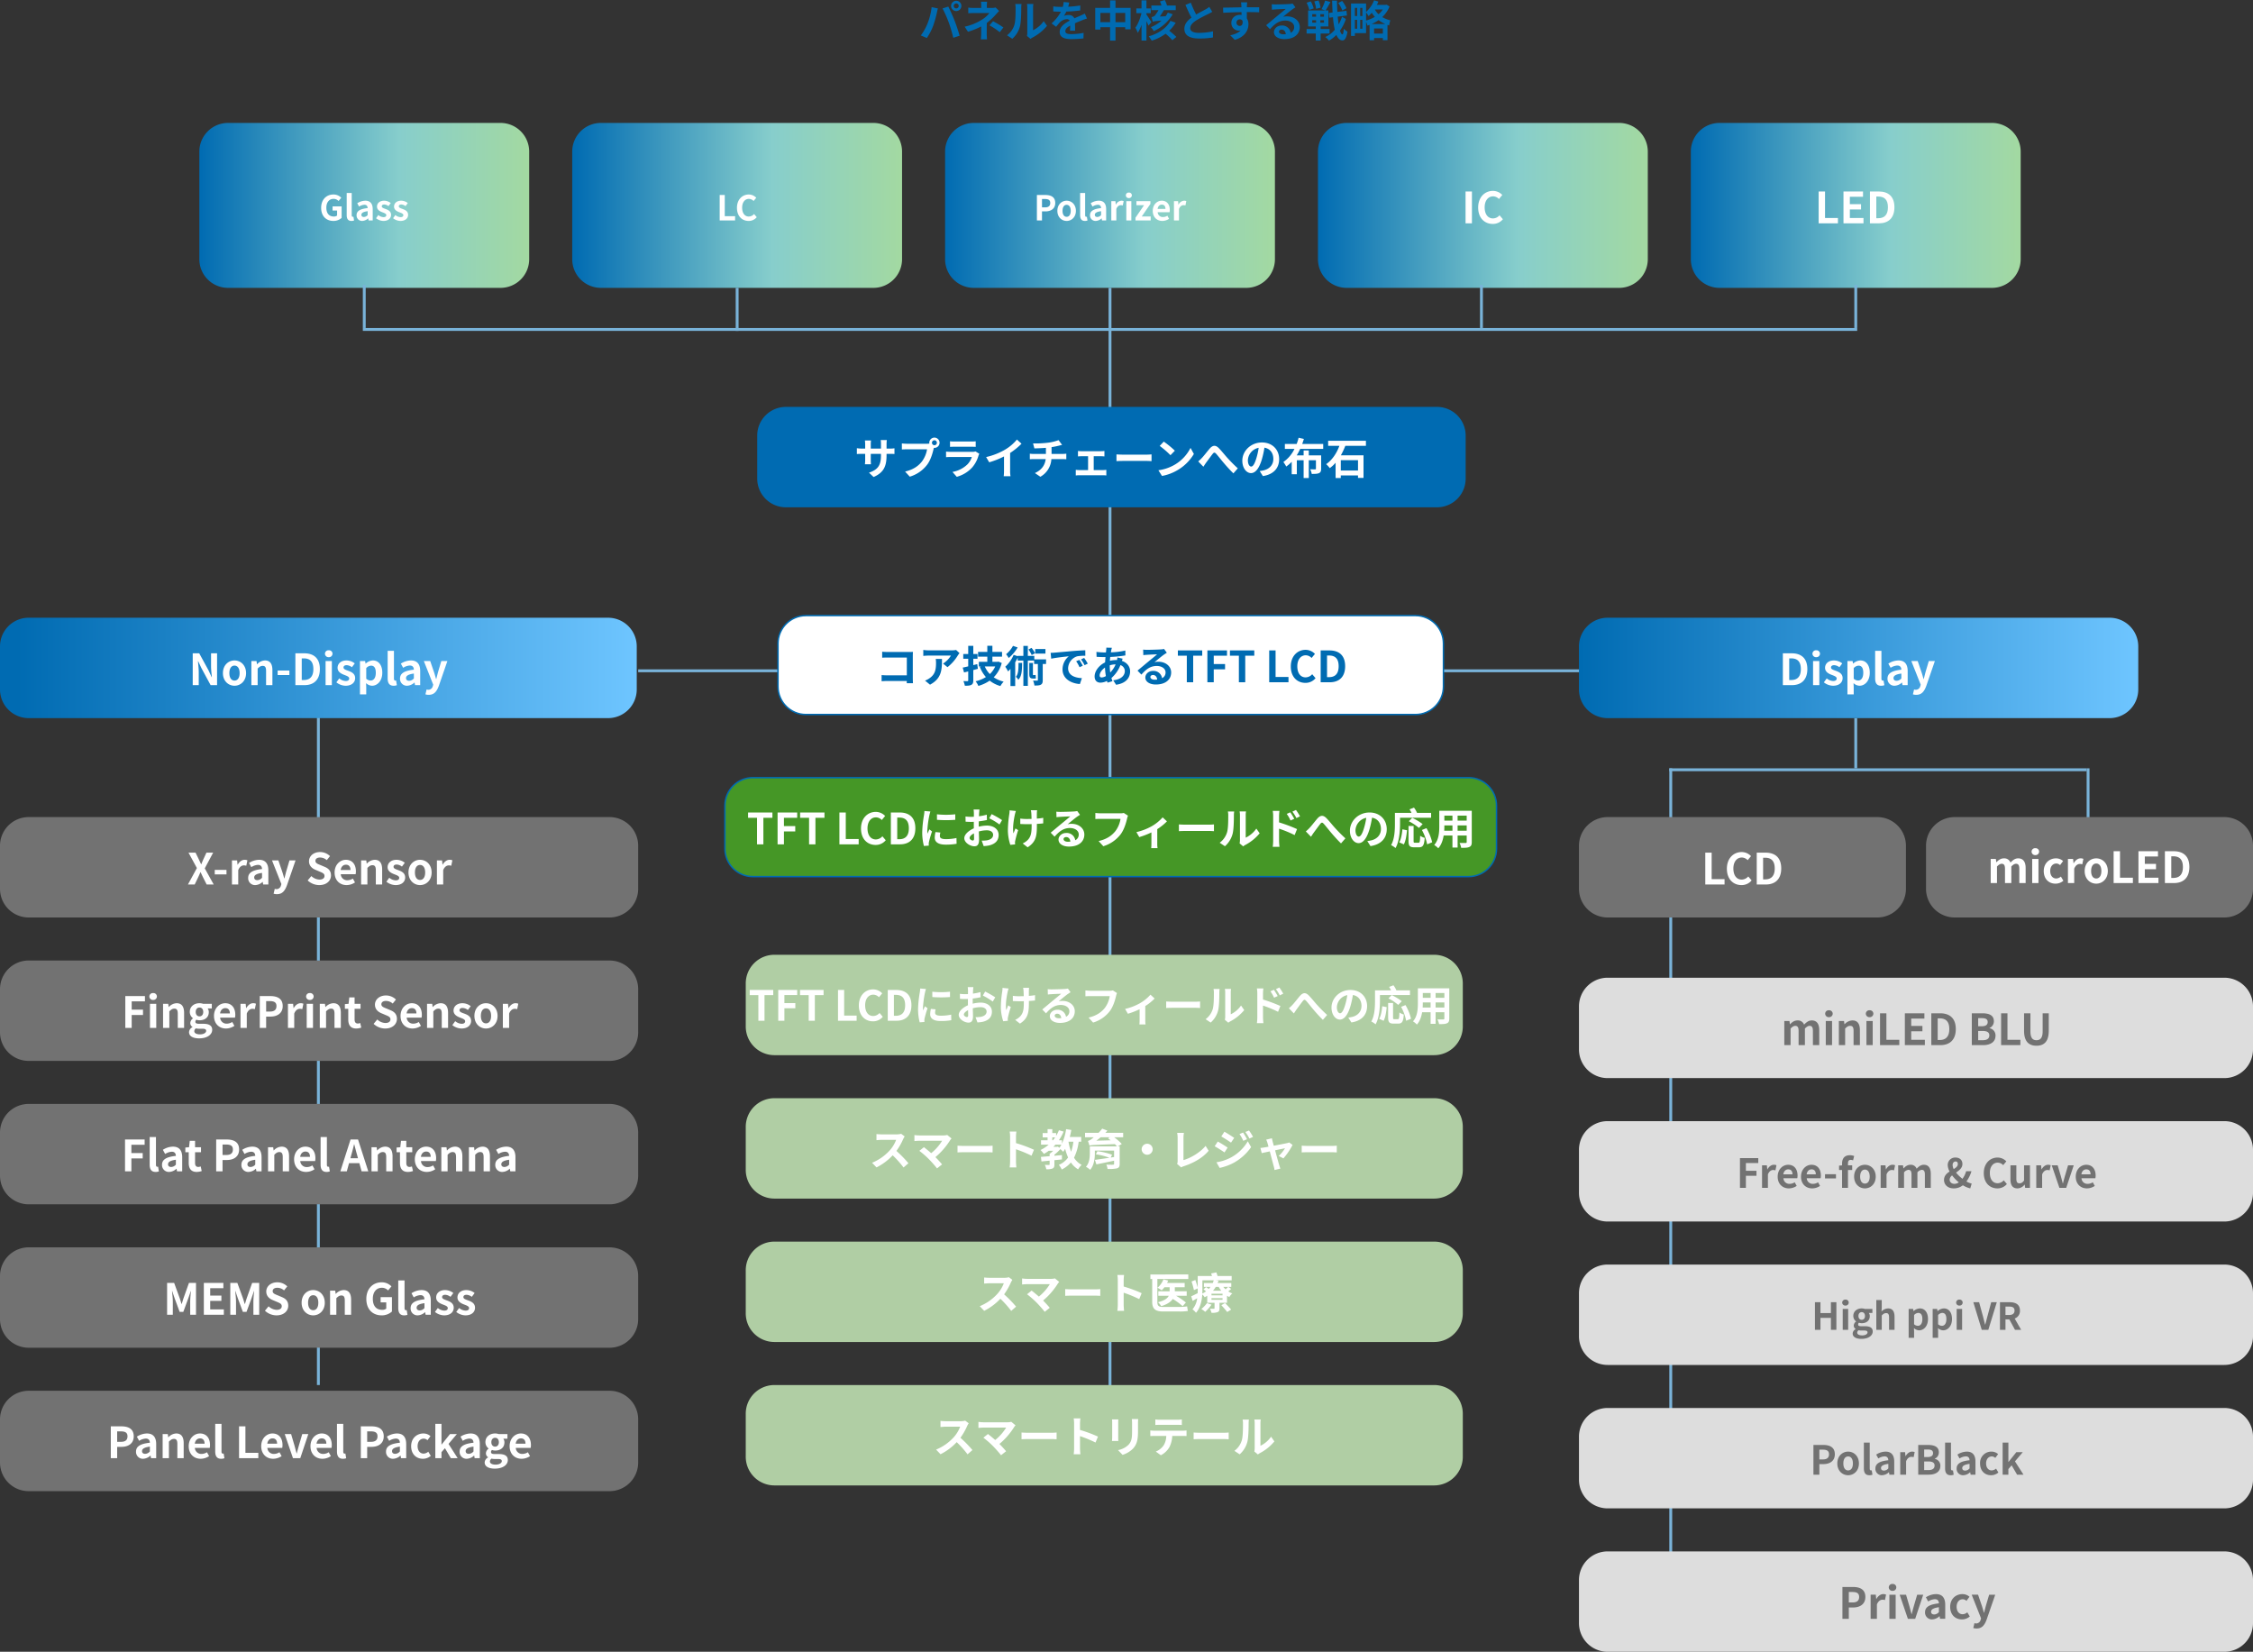 <svg xmlns="http://www.w3.org/2000/svg" xmlns:xlink="http://www.w3.org/1999/xlink" width="1571" height="1151.711" viewBox="0 0 1571 1151.711">
  <rect x="0" y="0" width="1571" height="1151.711" fill="#333333" stroke="none"/>
  <defs>
    <linearGradient id="linear-gradient" x2="1" gradientUnits="objectBoundingBox">
      <stop offset="0" stop-color="#006bb2"/>
      <stop offset="0.607" stop-color="#87cecc"/>
      <stop offset="1" stop-color="#a3d9a1"/>
    </linearGradient>
    <linearGradient id="linear-gradient-6" x1="0.025" y1="0.5" x2="1" y2="0.5" gradientUnits="objectBoundingBox">
      <stop offset="0" stop-color="#006bb2"/>
      <stop offset="1" stop-color="#6ec5ff"/>
    </linearGradient>
    <linearGradient id="linear-gradient-7" x1="0" xlink:href="#linear-gradient-6"/>
  </defs>
  <g id="Group_1888" data-name="Group 1888" transform="translate(6542 -16453.289)">
    <path id="Path_294" data-name="Path 294" d="M0,0H2V658H0Z" transform="translate(-5439 16920) rotate(90)" fill="#79b3d9"/>
    <path id="Path_305" data-name="Path 305" d="M0,0H2V291H0Z" transform="translate(-5087 16989) rotate(90)" fill="#79b3d9"/>
    <path id="Path_295" data-name="Path 295" d="M24.03-21.57a1.741,1.741,0,0,1,1.74-1.74,1.741,1.741,0,0,1,1.74,1.74,1.735,1.735,0,0,1-1.74,1.71A1.735,1.735,0,0,1,24.03-21.57Zm-1.86,0A3.6,3.6,0,0,0,25.77-18a3.6,3.6,0,0,0,3.6-3.57,3.611,3.611,0,0,0-3.6-3.6A3.611,3.611,0,0,0,22.17-21.57ZM5.76-9.33A36.145,36.145,0,0,1,1.08-.99L5.28.78A41.247,41.247,0,0,0,9.72-7.8a75.014,75.014,0,0,0,2.55-9.03c.12-.66.45-2.13.72-3l-4.38-.9A43.227,43.227,0,0,1,5.76-9.33Zm14.82-.63A92.7,92.7,0,0,1,23.7.63L28.14-.81c-.84-2.97-2.43-7.77-3.51-10.47-1.11-2.91-3.18-7.5-4.41-9.84l-3.99,1.29A84.039,84.039,0,0,1,20.58-9.96ZM53.22-20.49a8.992,8.992,0,0,1-2.49.3h-3.6v-1.56a24.588,24.588,0,0,1,.18-2.76H43.02a19.38,19.38,0,0,1,.18,2.76v1.56H38.01a28.223,28.223,0,0,1-3.84-.21v3.93c.93-.09,2.82-.15,3.9-.15H48.93a19.294,19.294,0,0,1-5.04,4.5A36.971,36.971,0,0,1,31.65-7.11l2.31,3.54a52.674,52.674,0,0,0,9.21-3.69v5.13a34.559,34.559,0,0,1-.24,3.84h4.32c-.09-.93-.21-2.64-.21-3.84,0-1.89.03-5.16.03-7.56a45.272,45.272,0,0,0,6.3-5.88c.63-.72,1.56-1.74,2.31-2.49ZM48.96-8.04a47.184,47.184,0,0,1,7.17,4.77l2.52-3.3a67.627,67.627,0,0,0-7.2-4.35Zm15.9,9.36A17.377,17.377,0,0,0,70.2-7.29c.81-3.03.9-9.36.9-12.9a19.133,19.133,0,0,1,.21-2.7H66.9a10.951,10.951,0,0,1,.27,2.73c0,3.63-.03,9.3-.87,11.88a14.152,14.152,0,0,1-5.1,7.17Zm12.72.09A7.648,7.648,0,0,1,78.9.51,33.032,33.032,0,0,0,89.07-7.68l-2.31-3.3a19,19,0,0,1-7.41,6.33V-20.34a15.234,15.234,0,0,1,.21-2.61H75.09a13.3,13.3,0,0,1,.24,2.58V-2.88a11.416,11.416,0,0,1-.24,2.22Zm31.11-5.73c-.03-1.35-.09-3.54-.12-5.19,1.83-.84,3.51-1.5,4.83-2.01a31.5,31.5,0,0,1,3.54-1.26l-1.5-3.45c-1.08.51-2.13,1.02-3.27,1.53-1.23.54-2.49,1.05-4.02,1.77a4.047,4.047,0,0,0-3.96-2.31,9.3,9.3,0,0,0-3.36.6,18.148,18.148,0,0,0,1.71-3,96.783,96.783,0,0,0,9.69-.78l.03-3.48a68.6,68.6,0,0,1-8.4.87c.36-1.2.57-2.22.72-2.94l-3.9-.33a16.532,16.532,0,0,1-.6,3.39H98.64a38.117,38.117,0,0,1-5.22-.33v3.48c1.62.15,3.81.21,5.01.21h.36a29.04,29.04,0,0,1-6.54,8.16l3.18,2.37a38.047,38.047,0,0,1,2.76-3.27,7.352,7.352,0,0,1,4.65-2.04,2.322,2.322,0,0,1,2.07,1.02c-3.39,1.74-6.99,4.14-6.99,7.92,0,3.84,3.51,4.95,8.16,4.95a82.2,82.2,0,0,0,8.4-.48l.12-3.87a45.441,45.441,0,0,1-8.43.87c-2.91,0-4.32-.45-4.32-2.1,0-1.47,1.2-2.64,3.39-3.84-.03,1.29-.06,2.67-.12,3.54Zm28.14-5.94v-6.45h6.78v6.45Zm-10.53,0v-6.45h6.75v6.45Zm10.53-9.96v-5.19h-3.78v5.19H122.7V-5.1h3.6V-6.75h6.75V2.61h3.78V-6.75h6.78v1.5h3.75V-20.22Zm36.51,3.3a19.725,19.725,0,0,1-1.59,2.55l-3.99.18c.93-1.38,1.92-3,2.82-4.44h8.25v-3.24h-6.09a16.946,16.946,0,0,0-1.56-3.84l-3.36,1.02a15.952,15.952,0,0,1,1.05,2.82h-7.02v3.24h4.98a44.058,44.058,0,0,1-2.55,3.84,4.737,4.737,0,0,1-2.37.99,22.332,22.332,0,0,1,.87,3.24c.63-.27,1.62-.45,6.12-.78a25.326,25.326,0,0,1-7.38,4.59,17.579,17.579,0,0,1,1.98,2.73,29.513,29.513,0,0,0,13.23-11.76Zm-11.46,6.69c-.51-.84-2.64-4.23-3.48-5.34v-.96h3v-3.33h-3v-5.58h-3.42v5.61h-3.63v3.3h3.6c-.87,3.6-2.46,7.8-4.29,10.14a19.686,19.686,0,0,1,1.71,3.6,25.792,25.792,0,0,0,2.61-5.67V2.58h3.42V-11.01c.57,1.17,1.11,2.34,1.41,3.18Zm13.23-.96c-2.43,4.74-8.07,8.88-15.12,10.8a21.944,21.944,0,0,1,2.1,3.03,32.056,32.056,0,0,0,9.66-4.83,36.97,36.97,0,0,1,4.74,4.53L179.25.03a51.955,51.955,0,0,0-4.95-4.32,27.215,27.215,0,0,0,4.5-5.58Zm27.12-9.72a20.512,20.512,0,0,1-2.73,1.8c-1.41.78-3.99,2.1-6.42,3.51a69.653,69.653,0,0,1-3.72-8.22l-3.75,1.53c1.35,3.15,2.79,6.3,4.17,8.85-2.85,2.1-4.92,4.53-4.92,7.83,0,5.1,4.47,6.75,10.38,6.75a58.1,58.1,0,0,0,9.54-.72l.06-4.29a49.69,49.69,0,0,1-9.72,1.08c-4.11,0-6.18-1.14-6.18-3.27,0-2.07,1.65-3.78,4.14-5.4a90.983,90.983,0,0,1,8.28-4.41c1.08-.54,2.04-1.05,2.94-1.59ZM221.19-9.87a2.218,2.218,0,0,1,2.28-2.34,2.119,2.119,0,0,1,1.95,1.05c.39,2.58-.72,3.51-1.95,3.51A2.208,2.208,0,0,1,221.19-9.87Zm15.84-10.77c-1.56-.03-5.61,0-8.61,0,0-.36.03-.66.03-.9.03-.48.12-2.07.21-2.55h-4.32a20.1,20.1,0,0,1,.27,2.58,7.615,7.615,0,0,1,.03.9c-3.99.06-9.39.21-12.78.21l.09,3.6c3.66-.21,8.25-.39,12.75-.45l.03,1.98a7.128,7.128,0,0,0-1.17-.09c-3.24,0-5.94,2.19-5.94,5.55a5.234,5.234,0,0,0,5.13,5.46,6.414,6.414,0,0,0,1.35-.15c-1.65,1.77-4.26,2.76-7.26,3.39l3.15,3.18c7.26-2.04,9.54-6.96,9.54-10.83a7.326,7.326,0,0,0-1.11-4.11c0-1.29,0-2.91-.03-4.41,4.02,0,6.81.06,8.61.15ZM253.83-1.8c-1.74,0-3-.75-3-1.86,0-.75.72-1.41,1.83-1.41,1.62,0,2.73,1.26,2.91,3.18A15.662,15.662,0,0,1,253.83-1.8Zm6.54-21.42a14.327,14.327,0,0,1-2.28.3c-1.68.15-8.04.3-9.6.3-.84,0-1.86-.06-2.7-.15l.12,3.87a19.6,19.6,0,0,1,2.43-.24c1.56-.12,5.64-.3,7.17-.33-1.47,1.29-4.56,3.78-6.21,5.16-1.77,1.44-5.34,4.47-7.44,6.18l2.7,2.79c3.18-3.6,6.15-6.03,10.71-6.03,3.45,0,6.15,1.8,6.15,4.47a4.331,4.331,0,0,1-2.43,4.05,5.981,5.981,0,0,0-6.33-5.07c-3.15,0-5.34,2.22-5.34,4.62,0,2.97,3.12,4.86,7.26,4.86,7.17,0,10.74-3.72,10.74-8.4,0-4.32-3.84-7.47-8.88-7.47a9.99,9.99,0,0,0-2.79.33c1.86-1.5,4.98-4.14,6.57-5.25q.99-.675,2.07-1.35Zm37.5,3.24a21.912,21.912,0,0,0-3-5.07l-2.7,1.41a23.13,23.13,0,0,1,2.82,5.22Zm-18-.42a24.716,24.716,0,0,0-1.47-4.98l-2.94.66a23.8,23.8,0,0,1,1.26,5.16Zm-4.86.57A19.352,19.352,0,0,0,273-24.75l-2.91.93a20.318,20.318,0,0,1,1.83,5.04Zm-.99,8.22h2.67V-9.9h-2.67Zm0-4.2h2.67v1.74h-2.67Zm8.19,1.74h-2.55v-1.74h2.55Zm0,4.17h-2.55v-1.71h2.55Zm3.87,7.56V-5.49h-6.21V-7.26h5.4V-18.42h-1.95a61.889,61.889,0,0,0,3.36-5.91l-3.69-.99a28.8,28.8,0,0,1-2.52,6l2.73.9H271.14V-7.26h5.34v1.77h-6.39v3.15h6.39V2.58h3.39V-2.34Zm8.7-11.67a26.718,26.718,0,0,1-2.34,5.28c-.27-1.59-.48-3.42-.66-5.37l6.45-.81-.36-3.27-6.33.78c-.15-2.49-.24-5.13-.27-7.89h-3.39c.09,2.94.18,5.7.33,8.28l-2.67.33.36,3.3,2.58-.33a59.934,59.934,0,0,0,1.26,8.76A19.687,19.687,0,0,1,283.11.12a12.744,12.744,0,0,1,2.58,2.49,21.666,21.666,0,0,0,5.16-3.99c1.02,2.43,2.4,3.81,4.2,3.87,1.26.06,2.76-1.11,3.54-6.15a10.862,10.862,0,0,1-2.55-2.04c-.18,2.58-.48,3.96-.99,3.96-.63-.06-1.2-1.02-1.68-2.67a29.712,29.712,0,0,0,4.11-8.07Zm20.67,5.04a28.321,28.321,0,0,0,4.83-2.7,23.818,23.818,0,0,0,4.68,2.7Zm1.68,6.66V-5.85h6.12v3.54Zm-5.58-14.73a24.269,24.269,0,0,1,1.74,2.55,27.26,27.26,0,0,0,2.22-2.31,21.833,21.833,0,0,0,2.19,2.85,26.1,26.1,0,0,1-6.15,2.58ZM307.47-5.7v-6.18H309V-5.7Zm-3.72-6.18h1.59V-5.7h-1.59Zm1.59-8.34v5.7h-1.59v-5.7Zm3.66,5.7h-1.53v-5.7H309Zm14.22-4.59a15.569,15.569,0,0,1-2.97,3.33,13.077,13.077,0,0,1-2.58-3.33Zm2.67-3.33-.63.12h-6.18a22.292,22.292,0,0,0,1.05-2.28l-3-.9a20.817,20.817,0,0,1-5.58,8.1v-5.88H301.08V-.66h2.67V-2.64h7.8v-7.83a12.448,12.448,0,0,1,.93,2.61c.48-.15,1.02-.33,1.53-.54V2.37h3.12V.81h6.12v1.5h3.24V-8.37c.39.15.78.27,1.2.39a15.433,15.433,0,0,1,.78-3.57,19.286,19.286,0,0,1-5.61-2.25,21.327,21.327,0,0,0,5.07-7.38Z" transform="translate(-5901 16479)" fill="#006bb2"/>
    <path id="Path_343" data-name="Path 343" d="M20,0H210a20,20,0,0,1,20,20V95a20,20,0,0,1-20,20H20A20,20,0,0,1,0,95V20A20,20,0,0,1,20,0Z" transform="translate(-6403 16539)" fill="url(#linear-gradient)"/>
    <path id="Path_306" data-name="Path 306" d="M20,0H210a20,20,0,0,1,20,20V95a20,20,0,0,1-20,20H20A20,20,0,0,1,0,95V20A20,20,0,0,1,20,0Z" transform="translate(-6143 16539)" fill="url(#linear-gradient)"/>
    <path id="Path_307" data-name="Path 307" d="M20,0H210a20,20,0,0,1,20,20V95a20,20,0,0,1-20,20H20A20,20,0,0,1,0,95V20A20,20,0,0,1,20,0Z" transform="translate(-5883 16539)" fill="url(#linear-gradient)"/>
    <path id="Path_296" data-name="Path 296" d="M20,0H210a20,20,0,0,1,20,20V95a20,20,0,0,1-20,20H20A20,20,0,0,1,0,95V20A20,20,0,0,1,20,0Z" transform="translate(-5623 16539)" fill="url(#linear-gradient)"/>
    <path id="Path_290" data-name="Path 290" d="M20,0H210a20,20,0,0,1,20,20V95a20,20,0,0,1-20,20H20A20,20,0,0,1,0,95V20A20,20,0,0,1,20,0Z" transform="translate(-5363 16539)" fill="url(#linear-gradient)"/>
    <path id="Path_352" data-name="Path 352" d="M-21.54.336A8.363,8.363,0,0,0-15.78-1.8V-9.816h-6.312v2.9h3.144v3.5a3.581,3.581,0,0,1-2.232.672c-3.48,0-5.256-2.328-5.256-6.192,0-3.816,2.064-6.12,5.016-6.12a4.664,4.664,0,0,1,3.48,1.488l1.9-2.256a7.473,7.473,0,0,0-5.5-2.28c-4.728,0-8.52,3.432-8.52,9.288C-30.06-2.88-26.388.336-21.54.336Zm12.6,0A4.8,4.8,0,0,0-7.116.024l-.432-2.616a1.988,1.988,0,0,1-.48.048c-.336,0-.72-.264-.72-1.056V-19.152h-3.5V-3.768C-12.252-1.272-11.388.336-8.94.336Zm7.56,0A6.32,6.32,0,0,0,2.676-1.44h.072L3.012,0h2.88V-7.848c0-3.888-1.752-5.928-5.16-5.928A10.737,10.737,0,0,0-4.884-12l1.272,2.328a7.594,7.594,0,0,1,3.7-1.272c1.656,0,2.232,1.008,2.28,2.328-5.4.576-7.728,2.088-7.728,4.968A3.818,3.818,0,0,0-1.38.336Zm1.152-2.76C-1.26-2.424-2-2.88-2-3.936c0-1.2,1.1-2.088,4.368-2.52v2.712A3.563,3.563,0,0,1-.228-2.424ZM13.332.336c3.5,0,5.352-1.9,5.352-4.248,0-2.5-1.968-3.384-3.744-4.056C13.524-8.5,12.2-8.856,12.2-9.84c0-.768.576-1.3,1.776-1.3a5.174,5.174,0,0,1,2.9,1.152l1.584-2.136a7.523,7.523,0,0,0-4.584-1.656c-3.024,0-4.992,1.7-4.992,4.128,0,2.232,1.968,3.264,3.672,3.912,1.416.552,2.808,1.008,2.808,2.016,0,.84-.6,1.416-1.944,1.416a5.835,5.835,0,0,1-3.6-1.464L8.22-1.56A8.468,8.468,0,0,0,13.332.336Zm11.88,0c3.5,0,5.352-1.9,5.352-4.248,0-2.5-1.968-3.384-3.744-4.056C25.4-8.5,24.084-8.856,24.084-9.84c0-.768.576-1.3,1.776-1.3a5.174,5.174,0,0,1,2.9,1.152l1.584-2.136a7.523,7.523,0,0,0-4.584-1.656c-3.024,0-4.992,1.7-4.992,4.128,0,2.232,1.968,3.264,3.672,3.912,1.416.552,2.808,1.008,2.808,2.016,0,.84-.6,1.416-1.944,1.416a5.835,5.835,0,0,1-3.6-1.464L20.1-1.56A8.468,8.468,0,0,0,25.212.336Z" transform="translate(-6288 16607)" fill="#fff"/>
    <path id="Path_327" data-name="Path 327" d="M-12.168,0H-1.416V-2.976h-7.2V-17.76h-3.552ZM8.016.336A7.188,7.188,0,0,0,13.68-2.28L11.808-4.488A4.938,4.938,0,0,1,8.136-2.736C5.328-2.736,3.5-5.064,3.5-8.928c0-3.816,2.016-6.12,4.7-6.12a4.58,4.58,0,0,1,3.264,1.488l1.872-2.256A7.245,7.245,0,0,0,8.136-18.1C3.648-18.1-.12-14.664-.12-8.808-.12-2.88,3.528.336,8.016.336Z" transform="translate(-6028 16607)" fill="#fff"/>
    <path id="Path_308" data-name="Path 308" d="M-50.976,0h3.552V-6.312h2.376c3.816,0,6.864-1.824,6.864-5.88,0-4.2-3.024-5.568-6.96-5.568h-5.832Zm3.552-9.12v-5.832h2.016c2.448,0,3.744.7,3.744,2.76,0,2.04-1.176,3.072-3.624,3.072ZM-30.24.336c3.36,0,6.456-2.592,6.456-7.032,0-4.488-3.1-7.08-6.456-7.08S-36.7-11.184-36.7-6.7C-36.7-2.256-33.6.336-30.24.336Zm0-2.88c-1.824,0-2.856-1.632-2.856-4.152,0-2.544,1.032-4.2,2.856-4.2s2.856,1.656,2.856,4.2C-27.384-4.176-28.416-2.544-30.24-2.544ZM-17.52.336A4.8,4.8,0,0,0-15.7.024l-.432-2.616a1.988,1.988,0,0,1-.48.048c-.336,0-.72-.264-.72-1.056V-19.152h-3.5V-3.768C-20.832-1.272-19.968.336-17.52.336Zm7.56,0A6.32,6.32,0,0,0-5.9-1.44h.072L-5.568,0h2.88V-7.848c0-3.888-1.752-5.928-5.16-5.928A10.737,10.737,0,0,0-13.464-12l1.272,2.328a7.594,7.594,0,0,1,3.7-1.272c1.656,0,2.232,1.008,2.28,2.328-5.4.576-7.728,2.088-7.728,4.968A3.818,3.818,0,0,0-9.96.336Zm1.152-2.76c-1.032,0-1.776-.456-1.776-1.512,0-1.2,1.1-2.088,4.368-2.52v2.712A3.563,3.563,0,0,1-8.808-2.424ZM.912,0h3.5V-8.016c.768-1.944,2.04-2.64,3.1-2.64A4.236,4.236,0,0,1,8.9-10.44l.624-3.048a3.8,3.8,0,0,0-1.584-.288,4.656,4.656,0,0,0-3.816,2.712h-.1l-.24-2.376H.912ZM11.376,0h3.5V-13.44h-3.5Zm1.776-15.6a1.954,1.954,0,0,0,2.088-1.92,1.926,1.926,0,0,0-2.088-1.92,1.933,1.933,0,0,0-2.112,1.92A1.961,1.961,0,0,0,13.152-15.6ZM17.76,0H28.368V-2.784H22.152l6.024-8.76v-1.9H18.432v2.784H23.76l-6,8.76ZM36.48.336a8.478,8.478,0,0,0,4.7-1.488l-1.2-2.16a5.54,5.54,0,0,1-3.024.936,3.531,3.531,0,0,1-3.72-3.36h8.28a6.556,6.556,0,0,0,.168-1.608c0-3.72-1.92-6.432-5.616-6.432-3.216,0-6.264,2.712-6.264,7.08C29.808-2.28,32.736.336,36.48.336Zm-3.288-8.4c.264-1.968,1.512-2.976,2.928-2.976,1.728,0,2.544,1.152,2.544,2.976ZM44.592,0h3.5V-8.016c.768-1.944,2.04-2.64,3.1-2.64a4.236,4.236,0,0,1,1.392.216l.624-3.048a3.8,3.8,0,0,0-1.584-.288,4.656,4.656,0,0,0-3.816,2.712h-.1l-.24-2.376h-2.88Z" transform="translate(-5768 16607)" fill="#fff"/>
    <path id="Path_297" data-name="Path 297" d="M-12.075,0h4.44V-22.2h-4.44ZM6.885.42a8.985,8.985,0,0,0,7.08-3.27l-2.34-2.76a6.173,6.173,0,0,1-4.59,2.19c-3.51,0-5.79-2.91-5.79-7.74,0-4.77,2.52-7.65,5.88-7.65a5.725,5.725,0,0,1,4.08,1.86l2.34-2.82a9.056,9.056,0,0,0-6.51-2.85c-5.61,0-10.32,4.29-10.32,11.61C-3.285-3.6,1.275.42,6.885.42Z" transform="translate(-5508 16609)" fill="#fff"/>
    <path id="Path_291" data-name="Path 291" d="M-25.86,0h13.44V-3.72h-9V-22.2h-4.44ZM-8.55,0H5.4V-3.72H-4.11V-9.66h7.8v-3.72h-7.8v-5.13H5.07V-22.2H-8.55ZM9.9,0h6.33c6.54,0,10.74-3.72,10.74-11.19,0-7.5-4.2-11.01-10.98-11.01H9.9Zm4.44-3.57V-18.66h1.38c4.14,0,6.72,2.04,6.72,7.47,0,5.4-2.58,7.62-6.72,7.62Z" transform="translate(-5248 16609)" fill="#fff"/>
    <path id="Path_309" data-name="Path 309" d="M0,0H2V800H0Z" transform="translate(-5769 16654)" fill="#79b3d9"/>
    <path id="Path_354" data-name="Path 354" d="M0,0H2V497H0Z" transform="translate(-6321 16922)" fill="#79b3d9"/>
    <path id="Path_310" data-name="Path 310" d="M0,0H2V592H0Z" transform="translate(-5378 16989)" fill="#79b3d9"/>
    <path id="Path_328" data-name="Path 328" d="M0,0H2V30H0Z" transform="translate(-6029 16654)" fill="#79b3d9"/>
    <path id="Path_353" data-name="Path 353" d="M0,0H2V30H0Z" transform="translate(-6289 16652)" fill="#79b3d9"/>
    <path id="Path_292" data-name="Path 292" d="M0,0H2V30H0Z" transform="translate(-5249 16652)" fill="#79b3d9"/>
    <path id="Path_311" data-name="Path 311" d="M0,0H2V44H0Z" transform="translate(-5087 16989)" fill="#79b3d9"/>
    <path id="Path_298" data-name="Path 298" d="M0,0H2V35H0Z" transform="translate(-5249 16954)" fill="#79b3d9"/>
    <path id="Path_299" data-name="Path 299" d="M0,0H2V30H0Z" transform="translate(-5510 16652)" fill="#79b3d9"/>
    <path id="Path_293" data-name="Path 293" d="M0,0H2V1042H0Z" transform="translate(-5247 16682) rotate(90)" fill="#79b3d9"/>
    <path id="Path_300" data-name="Path 300" d="M20,0H474a20,20,0,0,1,20,20V50a20,20,0,0,1-20,20H20A20,20,0,0,1,0,50V20A20,20,0,0,1,20,0Z" transform="translate(-6014 16737)" fill="#006bb2"/>
    <path id="Path_301" data-name="Path 301" d="M-156.81-17.94v-3.15a25.8,25.8,0,0,1,.18-2.79h-4.26a19.8,19.8,0,0,1,.18,2.79v3.15h-7.11v-2.94a18.482,18.482,0,0,1,.18-2.73h-4.26a24.37,24.37,0,0,1,.18,2.7v2.97h-2.55a19.836,19.836,0,0,1-3.24-.27v4.08c.66-.06,1.74-.12,3.24-.12h2.55v4.08a24.263,24.263,0,0,1-.18,3.15h4.2c-.03-.6-.12-1.83-.12-3.15v-4.08h7.11v1.14c0,7.35-2.55,9.96-8.34,11.97l3.21,3.03c7.23-3.18,9.03-7.71,9.03-15.15v-.99h2.22c1.59,0,2.64.03,3.3.09v-3.99a17.777,17.777,0,0,1-3.3.21Zm33.39-2.34a1.735,1.735,0,0,1-1.74-1.71,1.741,1.741,0,0,1,1.74-1.74,1.735,1.735,0,0,1,1.71,1.74A1.729,1.729,0,0,1-123.42-20.28Zm-19.14-1.02a33.4,33.4,0,0,1-3.57-.24v4.23c.78-.06,2.19-.12,3.57-.12h13.98a19.264,19.264,0,0,1-3.54,8.46c-2.43,3.06-5.79,5.64-11.76,7.05l3.27,3.57a23.742,23.742,0,0,0,12.06-8.28c2.52-3.33,3.81-7.98,4.5-10.92l.24-.9a1.711,1.711,0,0,0,.39.03,3.6,3.6,0,0,0,3.57-3.57,3.6,3.6,0,0,0-3.57-3.6,3.611,3.611,0,0,0-3.6,3.6,3.323,3.323,0,0,0,.06.57,13.281,13.281,0,0,1-1.71.12Zm47.76,5.34a6.329,6.329,0,0,1-2.19.3h-14.85c-.93,0-2.22-.06-3.48-.18v3.9c1.26-.12,2.76-.15,3.48-.15h14.49a13.015,13.015,0,0,1-3.09,5.19,20.219,20.219,0,0,1-10.41,5.25l3,3.39A22.465,22.465,0,0,0-97.14-4.74a21.56,21.56,0,0,0,4.44-8.31,11.115,11.115,0,0,1,.57-1.26Zm-17.76-3.18c.87-.06,2.16-.09,3.12-.09h11.49c1.08,0,2.49.03,3.3.09v-3.87a28.284,28.284,0,0,1-3.24.15h-11.55a25.288,25.288,0,0,1-3.12-.15Zm41.91,4.26a49.017,49.017,0,0,0,7.95-6.45l-3.21-2.91a31.663,31.663,0,0,1-7.83,6.78,46.089,46.089,0,0,1-13.65,5.43l2.16,3.66a58.654,58.654,0,0,0,10.32-4.08v9.84a33.6,33.6,0,0,1-.21,3.93h4.74a20.625,20.625,0,0,1-.27-3.93Zm28.89.69v-4.77a48.429,48.429,0,0,0,5.04-.99c.51-.12,1.29-.33,2.31-.57l-2.46-3.3a32.516,32.516,0,0,1-7.56,1.8,70.8,70.8,0,0,1-10.23.48l.93,3.48c2.01-.06,5.16-.15,8.04-.39v4.26h-8.46a26.116,26.116,0,0,1-2.76-.18v3.87c.78-.06,1.89-.12,2.82-.12h8.25c-.57,4.44-2.97,7.65-7.53,9.75l3.81,2.58a15.029,15.029,0,0,0,7.68-12.33h7.77c.81,0,1.83.06,2.64.12v-3.87c-.66.06-2.1.18-2.73.18Zm29.4,11.25V-12.6h5.13c.66,0,1.59.06,2.34.12v-3.78a20.422,20.422,0,0,1-2.34.15H-20.97a15.719,15.719,0,0,1-2.37-.15v3.78c.66-.06,1.74-.12,2.37-.12h4.68v9.66h-6.12a23.172,23.172,0,0,1-2.46-.18V.81A17.72,17.72,0,0,1-22.41.66H-5.85A15.294,15.294,0,0,1-3.57.81V-3.12a22.038,22.038,0,0,1-2.28.18ZM3.51-9.18c1.11-.09,3.12-.15,4.83-.15H24.45c1.26,0,2.79.12,3.51.15v-4.71c-.78.06-2.13.18-3.51.18H8.34c-1.56,0-3.75-.09-4.83-.18ZM36.48-22.8l-2.82,3a62.377,62.377,0,0,1,7.5,6.48l3.06-3.15A63,63,0,0,0,36.48-22.8ZM32.73-2.82l2.52,3.96A32.489,32.489,0,0,0,46.38-3.09a31.9,31.9,0,0,0,11.1-11.1l-2.34-4.23A28.447,28.447,0,0,1,44.22-6.75,30.92,30.92,0,0,1,32.73-2.82ZM60.51-9l3.6,3.72c.54-.78,1.2-1.86,1.89-2.82,1.26-1.68,3.39-4.62,4.56-6.12.87-1.08,1.41-1.23,2.46-.09,1.41,1.56,3.6,4.41,5.46,6.57,1.89,2.22,4.44,5.07,6.57,7.08l3.06-3.51a102.814,102.814,0,0,1-7.26-7.29c-1.77-1.92-4.14-4.98-6.15-6.96-2.16-2.1-4.11-1.89-6.18.48-1.83,2.13-4.14,5.19-5.52,6.6A25.2,25.2,0,0,1,60.51-9ZM97.44-5.4c-1.11,0-2.31-1.47-2.31-4.47a9.315,9.315,0,0,1,7.53-8.61,47.687,47.687,0,0,1-1.59,7.2C99.87-7.26,98.67-5.4,97.44-5.4Zm8.16,6.63c7.5-1.14,11.34-5.58,11.34-11.82,0-6.48-4.65-11.61-12-11.61-7.71,0-13.68,5.88-13.68,12.72,0,5.01,2.79,8.64,6.06,8.64,3.24,0,5.82-3.66,7.59-9.66a64.565,64.565,0,0,0,1.77-8.07c3.99.69,6.21,3.75,6.21,7.86,0,4.32-2.94,7.05-6.75,7.95-.78.18-1.62.33-2.76.48Zm42.06-18.96v-3.42H133.02q.63-1.755,1.17-3.51l-3.69-.84a31.418,31.418,0,0,1-1.35,4.35h-8.22v3.42h6.69a23.285,23.285,0,0,1-7.74,9.15,23.29,23.29,0,0,1,2.01,3.15,25.078,25.078,0,0,0,3.81-3.3V-.06h3.57V-9.81h4.74V2.58h3.6V-9.81h4.98v5.85c0,.39-.15.51-.63.51-.42,0-2.01,0-3.39-.06a12.551,12.551,0,0,1,1.11,3.24c2.25,0,3.87-.03,5.01-.54,1.2-.54,1.53-1.44,1.53-3.09v-9.3h-8.61v-3.45h-3.6v3.45h-4.83a36.477,36.477,0,0,0,2.43-4.53ZM171.93-2.64h-12v-7.2h12Zm5.52-17.22v-3.51H151.11v3.51h7.83c-1.71,4.77-4.86,9.81-9.21,12.78a19.936,19.936,0,0,1,2.52,2.76,22.771,22.771,0,0,0,4.05-3.75V2.61h3.63V.81h12V2.49h3.84V-13.26H159.99a52.587,52.587,0,0,0,3.09-6.6Z" transform="translate(-5767 16784)" fill="#fff"/>
    <path id="Path_329" data-name="Path 329" d="M20,0H424a20,20,0,0,1,20,20V50a20,20,0,0,1-20,20H20A20,20,0,0,1,0,50V20A20,20,0,0,1,20,0Z" transform="translate(-6542 16884)" fill="url(#linear-gradient-6)"/>
    <path id="Path_349" data-name="Path 349" d="M-87.615,0h4.2V-8.91c0-2.55-.33-5.34-.54-7.74h.15l2.25,4.77L-75.135,0h4.5V-22.2h-4.2v8.85c0,2.52.33,5.46.57,7.77h-.15l-2.22-4.8-6.45-11.82h-4.53Zm29.13.42c4.2,0,8.07-3.24,8.07-8.79,0-5.61-3.87-8.85-8.07-8.85s-8.07,3.24-8.07,8.85C-66.555-2.82-62.685.42-58.485.42Zm0-3.6c-2.28,0-3.57-2.04-3.57-5.19,0-3.18,1.29-5.25,3.57-5.25s3.57,2.07,3.57,5.25C-54.915-5.22-56.205-3.18-58.485-3.18ZM-46.725,0h4.38V-11.55c1.26-1.23,2.13-1.89,3.51-1.89,1.65,0,2.37.93,2.37,3.51V0h4.41V-10.47c0-4.23-1.56-6.75-5.19-6.75a7.743,7.743,0,0,0-5.46,2.64h-.12l-.3-2.22h-3.6ZM-28.4-7.02h8.19v-3.15H-28.4ZM-16.035,0H-9.7c6.54,0,10.74-3.72,10.74-11.19,0-7.5-4.2-11.01-10.98-11.01h-6.09Zm4.44-3.57V-18.66h1.38c4.14,0,6.72,2.04,6.72,7.47,0,5.4-2.58,7.62-6.72,7.62ZM5.025,0H9.4V-16.8H5.025Zm2.22-19.5a2.442,2.442,0,0,0,2.61-2.4,2.407,2.407,0,0,0-2.61-2.4A2.417,2.417,0,0,0,4.6-21.9,2.451,2.451,0,0,0,7.245-19.5ZM18.945.42c4.38,0,6.69-2.37,6.69-5.31,0-3.12-2.46-4.23-4.68-5.07-1.77-.66-3.42-1.11-3.42-2.34,0-.96.72-1.62,2.22-1.62a6.467,6.467,0,0,1,3.63,1.44l1.98-2.67a9.4,9.4,0,0,0-5.73-2.07c-3.78,0-6.24,2.13-6.24,5.16,0,2.79,2.46,4.08,4.59,4.89,1.77.69,3.51,1.26,3.51,2.52,0,1.05-.75,1.77-2.43,1.77a7.293,7.293,0,0,1-4.5-1.83l-2.01,2.76A10.586,10.586,0,0,0,18.945.42ZM29,6.45h4.38V1.35l-.12-2.76A6.244,6.244,0,0,0,37.425.42c3.69,0,7.14-3.33,7.14-9.09,0-5.16-2.46-8.55-6.6-8.55a7.975,7.975,0,0,0-4.95,2.16H32.9l-.3-1.74H29Zm7.44-9.66a4.7,4.7,0,0,1-3.06-1.26v-7.38a4.737,4.737,0,0,1,3.33-1.74c2.31,0,3.33,1.77,3.33,4.98C40.035-4.95,38.475-3.21,36.435-3.21ZM52.455.42a6.005,6.005,0,0,0,2.28-.39l-.54-3.27a2.485,2.485,0,0,1-.6.06c-.42,0-.9-.33-.9-1.32V-23.94h-4.38V-4.71C48.315-1.59,49.395.42,52.455.42Zm9.45,0a7.9,7.9,0,0,0,5.07-2.22h.09L67.4,0H71V-9.81c0-4.86-2.19-7.41-6.45-7.41A13.421,13.421,0,0,0,57.525-15l1.59,2.91a9.492,9.492,0,0,1,4.62-1.59c2.07,0,2.79,1.26,2.85,2.91-6.75.72-9.66,2.61-9.66,6.21A4.772,4.772,0,0,0,61.905.42Zm1.44-3.45c-1.29,0-2.22-.57-2.22-1.89,0-1.5,1.38-2.61,5.46-3.15v3.39A4.454,4.454,0,0,1,63.345-3.03Zm13.62,9.78c3.75,0,5.55-2.28,7.02-6.24l5.97-17.31h-4.23L83.415-9c-.39,1.56-.81,3.18-1.2,4.74h-.15c-.48-1.62-.9-3.24-1.41-4.74l-2.67-7.8h-4.44L80.085-.3l-.3.99a3.216,3.216,0,0,1-3.15,2.55,4.518,4.518,0,0,1-1.17-.21l-.81,3.39A7.114,7.114,0,0,0,76.965,6.75Z" transform="translate(-6320 16931)" fill="#fff"/>
    <path id="Path_302" data-name="Path 302" d="M20,0H370a20,20,0,0,1,20,20V50a20,20,0,0,1-20,20H20A20,20,0,0,1,0,50V20A20,20,0,0,1,20,0Z" transform="translate(-5441 16884)" fill="url(#linear-gradient-7)"/>
    <path id="Path_303" data-name="Path 303" d="M-51.825,0h6.33c6.54,0,10.74-3.72,10.74-11.19,0-7.5-4.2-11.01-10.98-11.01h-6.09Zm4.44-3.57V-18.66h1.38c4.14,0,6.72,2.04,6.72,7.47,0,5.4-2.58,7.62-6.72,7.62ZM-30.765,0h4.38V-16.8h-4.38Zm2.22-19.5a2.442,2.442,0,0,0,2.61-2.4,2.407,2.407,0,0,0-2.61-2.4,2.417,2.417,0,0,0-2.64,2.4A2.451,2.451,0,0,0-28.545-19.5ZM-16.845.42c4.38,0,6.69-2.37,6.69-5.31,0-3.12-2.46-4.23-4.68-5.07-1.77-.66-3.42-1.11-3.42-2.34,0-.96.72-1.62,2.22-1.62a6.467,6.467,0,0,1,3.63,1.44l1.98-2.67a9.4,9.4,0,0,0-5.73-2.07c-3.78,0-6.24,2.13-6.24,5.16,0,2.79,2.46,4.08,4.59,4.89,1.77.69,3.51,1.26,3.51,2.52,0,1.05-.75,1.77-2.43,1.77a7.293,7.293,0,0,1-4.5-1.83l-2.01,2.76A10.586,10.586,0,0,0-16.845.42ZM-6.8,6.45h4.38V1.35l-.12-2.76A6.244,6.244,0,0,0,1.635.42c3.69,0,7.14-3.33,7.14-9.09,0-5.16-2.46-8.55-6.6-8.55a7.975,7.975,0,0,0-4.95,2.16H-2.9l-.3-1.74H-6.8ZM.645-3.21a4.7,4.7,0,0,1-3.06-1.26v-7.38a4.737,4.737,0,0,1,3.33-1.74c2.31,0,3.33,1.77,3.33,4.98C4.245-4.95,2.685-3.21.645-3.21ZM16.665.42a6.005,6.005,0,0,0,2.28-.39L18.4-3.24a2.485,2.485,0,0,1-.6.06c-.42,0-.9-.33-.9-1.32V-23.94h-4.38V-4.71C12.525-1.59,13.6.42,16.665.42Zm9.45,0a7.9,7.9,0,0,0,5.07-2.22h.09l.33,1.8h3.6V-9.81c0-4.86-2.19-7.41-6.45-7.41A13.421,13.421,0,0,0,21.735-15l1.59,2.91a9.492,9.492,0,0,1,4.62-1.59c2.07,0,2.79,1.26,2.85,2.91-6.75.72-9.66,2.61-9.66,6.21A4.772,4.772,0,0,0,26.115.42Zm1.44-3.45c-1.29,0-2.22-.57-2.22-1.89,0-1.5,1.38-2.61,5.46-3.15v3.39A4.454,4.454,0,0,1,27.555-3.03Zm13.62,9.78c3.75,0,5.55-2.28,7.02-6.24l5.97-17.31h-4.23L47.625-9c-.39,1.56-.81,3.18-1.2,4.74h-.15c-.48-1.62-.9-3.24-1.41-4.74l-2.67-7.8h-4.44L44.295-.3l-.3.99a3.216,3.216,0,0,1-3.15,2.55,4.518,4.518,0,0,1-1.17-.21l-.81,3.39A7.114,7.114,0,0,0,41.175,6.75Z" transform="translate(-5247 16931)" fill="#fff"/>
    <g id="Path_304" data-name="Path 304" transform="translate(-6000 16882)" fill="#fff">
      <path d="M 445 69.5 L 20 69.5 C 17.367 69.5 14.814 68.984 12.41 67.968 C 10.088 66.986 8.002 65.58 6.211 63.789 C 4.42 61.998 3.014 59.912 2.032 57.59 C 1.016 55.186 0.5 52.633 0.5 50 L 0.5 20 C 0.5 17.367 1.016 14.814 2.032 12.41 C 3.014 10.088 4.42 8.002 6.211 6.211 C 8.002 4.42 10.088 3.014 12.41 2.032 C 14.814 1.016 17.367 0.5 20 0.5 L 445 0.5 C 447.633 0.5 450.186 1.016 452.59 2.032 C 454.912 3.014 456.998 4.42 458.789 6.211 C 460.58 8.002 461.986 10.088 462.968 12.41 C 463.984 14.814 464.5 17.367 464.5 20 L 464.5 50 C 464.5 52.633 463.984 55.186 462.968 57.59 C 461.986 59.912 460.58 61.998 458.789 63.789 C 456.998 65.58 454.912 66.986 452.59 67.968 C 450.186 68.984 447.633 69.5 445 69.5 Z" stroke="none"/>
      <path d="M 20 1 C 17.435 1 14.946 1.502 12.605 2.493 C 10.342 3.45 8.31 4.82 6.565 6.565 C 4.82 8.31 3.45 10.342 2.493 12.605 C 1.502 14.946 1 17.435 1 20 L 1 50 C 1 52.565 1.502 55.054 2.493 57.395 C 3.45 59.658 4.82 61.69 6.565 63.435 C 8.31 65.18 10.342 66.55 12.605 67.507 C 14.946 68.498 17.435 69 20 69 L 445 69 C 447.565 69 450.054 68.498 452.395 67.507 C 454.658 66.55 456.69 65.18 458.435 63.435 C 460.18 61.69 461.55 59.658 462.507 57.395 C 463.498 55.054 464 52.565 464 50 L 464 20 C 464 17.435 463.498 14.946 462.507 12.605 C 461.55 10.342 460.18 8.31 458.435 6.565 C 456.69 4.82 454.658 3.45 452.395 2.493 C 450.054 1.502 447.565 1 445 1 L 20 1 M 20 0 L 445 0 C 456.046 0 465 8.954 465 20 L 465 50 C 465 61.046 456.046 70 445 70 L 20 70 C 8.954 70 0 61.046 0 50 L 0 20 C 0 8.954 8.954 0 20 0 Z" stroke="none" fill="#006bb2"/>
    </g>
    <path id="Path_312" data-name="Path 312" d="M-138.39.66c-.06-.9-.12-2.49-.12-3.54V-18.42c0-.87.06-2.07.09-2.76-.51.03-1.77.06-2.64.06h-15.09c-1.05,0-2.61-.06-3.72-.18v4.17c.84-.06,2.46-.12,3.72-.12h13.47V-4.83h-13.83c-1.35,0-2.7-.09-3.75-.18V-.72c.99-.09,2.7-.18,3.87-.18h13.68c0,.57,0,1.08-.03,1.56Zm15.87-16.92a16.631,16.631,0,0,1,.21,2.7c0,4.92-.72,8.1-4.53,10.74a11.854,11.854,0,0,1-3.15,1.65l3.48,2.85c8.19-4.38,8.34-10.5,8.34-17.94Zm14.19-6.27a14.946,14.946,0,0,1-3.03.27h-16.17a23.783,23.783,0,0,1-3.66-.3v4.17c1.41-.12,2.4-.21,3.66-.21h15.63a17.841,17.841,0,0,1-5.52,5.58l3.09,2.49a30.187,30.187,0,0,0,7.23-8.22,15.105,15.105,0,0,1,1.17-1.56Zm14.76,9.87-2.76.69v-4.44h2.94v-3.3h-2.94v-5.7h-3.54v5.7h-3.45v3.3h3.45v5.31c-1.44.36-2.73.66-3.84.87l.93,3.39,2.91-.72v6.18c0,.45-.12.6-.57.6-.39,0-1.62,0-2.79-.03a15.513,15.513,0,0,1,1.02,3.24c2.1,0,3.54-.09,4.53-.63,1.02-.57,1.35-1.41,1.35-3.15V-8.52c1.08-.27,2.16-.57,3.21-.87Zm12.54,1.62a16.719,16.719,0,0,1-3.75,5.31,17.146,17.146,0,0,1-3.54-5.31Zm2.25-3.36-.63.15h-3.6v-3.6h6.72v-3.3h-6.72v-4.29h-3.54v4.29H-93v3.3h6.45v3.6h-5.91v3.21h1.56l-.9.27a23.756,23.756,0,0,0,4.26,7.14A23.134,23.134,0,0,1-94.71-.69a14.651,14.651,0,0,1,1.92,3.24A27.628,27.628,0,0,0-84.9-1.14a21.383,21.383,0,0,0,7.47,3.78A15.526,15.526,0,0,1-75.15-.45a20.263,20.263,0,0,1-6.93-3.03,21.935,21.935,0,0,0,5.58-9.96Zm32.76-8.76h-7.14v3.15h7.14Zm-7.26,2.91A21.293,21.293,0,0,0-55.71-24l-2.16,1.17a20.841,20.841,0,0,1,2.28,3.87Zm-15.36-5.13a19.55,19.55,0,0,1-4.83,5.82,17.984,17.984,0,0,1,1.83,2.64,28.069,28.069,0,0,0,6.24-7.35ZM-64.8-13.5c-.03,4.89-.15,7.8-1.83,9.69a6.9,6.9,0,0,1,1.68,2.07c2.31-2.28,2.64-6.06,2.64-11.76ZM-53.91-2.58a2.8,2.8,0,0,0,1.26-.18c-.09-.57-.18-1.74-.24-2.4a3.772,3.772,0,0,1-.99.15h-.69c-.18,0-.18-.24-.18-1.05v-7.41H-57.3v7.38c0,2.61.45,3.51,2.82,3.51Zm8.34-13.38h-8.22v-2.43h-4.5v-6.96h-3.12v6.96h-3.96v.21l-2.82-.93a23.623,23.623,0,0,1-5.85,8.28,22.331,22.331,0,0,1,1.95,3.27,24.332,24.332,0,0,0,1.68-1.77V2.61h3.3V-13.92a31.593,31.593,0,0,0,1.74-3.27v2.07h3.96V2.49h3.12V-15.12h4.38v2.37h2.61V-1.59c0,.36-.12.45-.51.45-.39.03-1.65.03-2.85-.03a12.672,12.672,0,0,1,.96,3.45c1.98,0,3.45-.03,4.47-.6,1.08-.6,1.32-1.53,1.32-3.21V-12.75h2.31Zm23.19.36-2.22.93a23.147,23.147,0,0,1,2.34,4.17l2.28-1.02A39.317,39.317,0,0,0-22.38-15.6Zm3.36-1.38-2.19,1.02a26.392,26.392,0,0,1,2.46,4.05l2.25-1.08A44.874,44.874,0,0,0-19.02-16.98Zm-23.37-3.54.39,4.08c3.45-.75,9.69-1.41,12.27-1.68a11.78,11.78,0,0,0-4.38,9.15c0,6.45,5.88,9.81,12.12,10.2l1.38-4.11c-5.04-.24-9.6-2.01-9.6-6.9a9.018,9.018,0,0,1,6.27-8.31,30.679,30.679,0,0,1,5.73-.39l-.03-3.84c-2.1.09-5.34.27-8.4.51-5.43.48-10.35.93-12.84,1.14C-40.05-20.61-41.19-20.55-42.39-20.52Zm41.22,8.7a14.506,14.506,0,0,1,4.08-.66A16.981,16.981,0,0,1-.84-6.84a34.642,34.642,0,0,1-.33-4.92ZM-6.84-3.36c-.96,0-1.38-.51-1.38-1.44,0-1.68,1.5-3.96,3.72-5.46a41.411,41.411,0,0,0,.63,5.94A6.314,6.314,0,0,1-6.84-3.36ZM4.17-17.28a17.184,17.184,0,0,1-.27,1.77H3.39a19.978,19.978,0,0,0-4.44.54c.03-.9.12-1.8.21-2.67A86.321,86.321,0,0,0,9.72-18.72l-.03-3.42A49.549,49.549,0,0,1-.39-20.88c.09-.57.18-1.11.3-1.59a11.541,11.541,0,0,1,.42-1.59l-3.9-.09a11.863,11.863,0,0,1-.09,1.77l-.18,1.59H-4.98a48.782,48.782,0,0,1-5.49-.39l.12,3.45c1.38.06,3.69.18,5.25.18h.96c-.12,1.2-.21,2.46-.3,3.72-4.14,1.95-7.29,5.97-7.29,9.75C-11.73-1.05-9.9.27-7.71.27A10.456,10.456,0,0,0-3.12-.93c.12.42.27.84.39,1.2L.69-.75C.45-1.47.21-2.19,0-2.97a23.1,23.1,0,0,0,6.27-9A4.418,4.418,0,0,1,9.33-7.8c0,2.91-2.34,5.79-8.07,6.42L3.24,1.74c7.29-1.08,9.78-5.19,9.78-9.36,0-3.48-2.28-6.15-5.73-7.29.18-.57.39-1.2.54-1.53ZM30.15-1.8c-1.74,0-3-.75-3-1.86,0-.75.72-1.41,1.83-1.41,1.62,0,2.73,1.26,2.91,3.18A15.662,15.662,0,0,1,30.15-1.8Zm6.54-21.42a14.328,14.328,0,0,1-2.28.3c-1.68.15-8.04.3-9.6.3-.84,0-1.86-.06-2.7-.15l.12,3.87a19.6,19.6,0,0,1,2.43-.24c1.56-.12,5.64-.3,7.17-.33-1.47,1.29-4.56,3.78-6.21,5.16-1.77,1.44-5.34,4.47-7.44,6.18l2.7,2.79c3.18-3.6,6.15-6.03,10.71-6.03,3.45,0,6.15,1.8,6.15,4.47a4.331,4.331,0,0,1-2.43,4.05,5.981,5.981,0,0,0-6.33-5.07c-3.15,0-5.34,2.22-5.34,4.62,0,2.97,3.12,4.86,7.26,4.86,7.17,0,10.74-3.72,10.74-8.4,0-4.32-3.84-7.47-8.88-7.47a9.99,9.99,0,0,0-2.79.33c1.86-1.5,4.98-4.14,6.57-5.25q.99-.675,2.07-1.35ZM52.56,0H57V-18.51h6.3V-22.2H46.32v3.69h6.24ZM66.9,0h4.44V-9h7.89v-3.72H71.34v-5.79h9.24V-22.2H66.9ZM88.86,0H93.3V-18.51h6.3V-22.2H82.62v3.69h6.24Zm21.15,0h13.44V-3.72h-9V-22.2h-4.44Zm25.23.42a8.985,8.985,0,0,0,7.08-3.27l-2.34-2.76a6.173,6.173,0,0,1-4.59,2.19c-3.51,0-5.79-2.91-5.79-7.74,0-4.77,2.52-7.65,5.88-7.65a5.725,5.725,0,0,1,4.08,1.86l2.34-2.82a9.056,9.056,0,0,0-6.51-2.85c-5.61,0-10.32,4.29-10.32,11.61C125.07-3.6,129.63.42,135.24.42ZM145.89,0h6.33c6.54,0,10.74-3.72,10.74-11.19,0-7.5-4.2-11.01-10.98-11.01h-6.09Zm4.44-3.57V-18.66h1.38c4.14,0,6.72,2.04,6.72,7.47,0,5.4-2.58,7.62-6.72,7.62Z" transform="translate(-5767 16929)" fill="#006bb2"/>
    <g id="Path_313" data-name="Path 313" transform="translate(-6037 16995)" fill="#459726">
      <path d="M 519 69.5 L 20 69.5 C 17.367 69.5 14.814 68.984 12.41 67.968 C 10.088 66.986 8.002 65.58 6.211 63.789 C 4.42 61.998 3.014 59.912 2.032 57.59 C 1.016 55.186 0.5 52.633 0.5 50 L 0.5 20 C 0.5 17.367 1.016 14.814 2.032 12.41 C 3.014 10.088 4.42 8.002 6.211 6.211 C 8.002 4.42 10.088 3.014 12.41 2.032 C 14.814 1.016 17.367 0.5 20 0.5 L 519 0.5 C 521.633 0.5 524.186 1.016 526.59 2.032 C 528.912 3.014 530.998 4.42 532.789 6.211 C 534.58 8.002 535.986 10.088 536.968 12.41 C 537.984 14.814 538.5 17.367 538.5 20 L 538.5 50 C 538.5 52.633 537.984 55.186 536.968 57.59 C 535.986 59.912 534.58 61.998 532.789 63.789 C 530.998 65.58 528.912 66.986 526.59 67.968 C 524.186 68.984 521.633 69.5 519 69.5 Z" stroke="none"/>
      <path d="M 20 1 C 17.435 1 14.946 1.502 12.605 2.493 C 10.342 3.45 8.31 4.82 6.565 6.565 C 4.82 8.31 3.45 10.342 2.493 12.605 C 1.502 14.946 1 17.435 1 20 L 1 50 C 1 52.565 1.502 55.054 2.493 57.395 C 3.45 59.658 4.82 61.69 6.565 63.435 C 8.31 65.18 10.342 66.55 12.605 67.507 C 14.946 68.498 17.435 69 20 69 L 519 69 C 521.565 69 524.054 68.498 526.395 67.507 C 528.658 66.55 530.69 65.18 532.435 63.435 C 534.18 61.69 535.55 59.658 536.507 57.395 C 537.498 55.054 538 52.565 538 50 L 538 20 C 538 17.435 537.498 14.946 536.507 12.605 C 535.55 10.342 534.18 8.31 532.435 6.565 C 530.69 4.82 528.658 3.45 526.395 2.493 C 524.054 1.502 521.565 1 519 1 L 20 1 M 20 0 L 519 0 C 530.046 0 539 8.954 539 20 L 539 50 C 539 61.046 530.046 70 519 70 L 20 70 C 8.954 70 0 61.046 0 50 L 0 20 C 0 8.954 8.954 0 20 0 Z" stroke="none" fill="#006bb2"/>
    </g>
    <path id="Path_314" data-name="Path 314" d="M-247.14,0h4.44V-18.51h6.3V-22.2h-16.98v3.69h6.24Zm14.34,0h4.44V-9h7.89v-3.72h-7.89v-5.79h9.24V-22.2H-232.8Zm21.96,0h4.44V-18.51h6.3V-22.2h-16.98v3.69h6.24Zm21.15,0h13.44V-3.72h-9V-22.2h-4.44Zm25.23.42a8.985,8.985,0,0,0,7.08-3.27l-2.34-2.76a6.173,6.173,0,0,1-4.59,2.19c-3.51,0-5.79-2.91-5.79-7.74,0-4.77,2.52-7.65,5.88-7.65a5.725,5.725,0,0,1,4.08,1.86l2.34-2.82a9.056,9.056,0,0,0-6.51-2.85c-5.61,0-10.32,4.29-10.32,11.61C-174.63-3.6-170.07.42-164.46.42ZM-153.81,0h6.33c6.54,0,10.74-3.72,10.74-11.19,0-7.5-4.2-11.01-10.98-11.01h-6.09Zm4.44-3.57V-18.66h1.38c4.14,0,6.72,2.04,6.72,7.47,0,5.4-2.58,7.62-6.72,7.62Zm27.69-17.37.03,3.84a82.225,82.225,0,0,0,12.75,0v-3.84A60.619,60.619,0,0,1-121.68-20.94ZM-122.7-8.55a18.31,18.31,0,0,0-.51,3.87c0,3.03,2.43,4.89,7.56,4.89a41.3,41.3,0,0,0,7.68-.6l-.09-4.02a34.239,34.239,0,0,1-7.44.78c-3,0-4.14-.78-4.14-2.1a9.777,9.777,0,0,1,.36-2.49Zm-7.71-14.7a22.2,22.2,0,0,1-.3,2.91,82.374,82.374,0,0,0-1.23,11.76,37.927,37.927,0,0,0,1.17,9.72l3.42-.24c-.03-.42-.03-.9-.06-1.23a8.728,8.728,0,0,1,.18-1.38A71.63,71.63,0,0,1-125.1-9l-1.86-1.44c-.42.96-.9,1.95-1.32,3a14.338,14.338,0,0,1-.12-1.92,73.453,73.453,0,0,1,1.44-10.89,24.967,24.967,0,0,1,.72-2.64ZM-96.75-2.67c-.78,0-2.16-.84-2.16-1.74,0-1.05,1.2-2.28,3.03-3.21.06,1.56.09,2.91.09,3.66C-95.79-2.94-96.21-2.67-96.75-2.67Zm4.23-10.68c0-.87,0-1.77.03-2.67a57.377,57.377,0,0,0,5.67-.93l-.09-3.72a40.685,40.685,0,0,1-5.46,1.11c.03-.75.06-1.47.09-2.13.06-.75.18-2.04.24-2.58h-4.08a23.584,23.584,0,0,1,.21,2.61c0,.51,0,1.38-.03,2.43-.6.03-1.17.06-1.71.06a32.547,32.547,0,0,1-4.11-.24l.06,3.6c1.29.12,2.79.15,4.14.15.48,0,1.02-.03,1.59-.06v2.49c0,.69,0,1.38.03,2.07-3.63,1.59-6.66,4.26-6.66,6.87,0,3.15,4.11,5.64,7.02,5.64,1.92,0,3.27-.96,3.27-4.65,0-1.02-.09-3.3-.15-5.67a21.09,21.09,0,0,1,5.58-.81c2.58,0,4.38,1.17,4.38,3.18,0,2.16-1.92,3.39-4.32,3.81a22.711,22.711,0,0,1-3.66.21l1.38,3.81A24.2,24.2,0,0,0-85.2.75c4.71-1.17,6.54-3.81,6.54-7.32,0-4.08-3.6-6.51-8.16-6.51a24.181,24.181,0,0,0-5.7.78Zm7.32-4.8a45.13,45.13,0,0,1,7.14,4.32l1.8-3.06a65.628,65.628,0,0,0-7.29-4.17Zm14.16-5.55a15.565,15.565,0,0,1-.18,2.58,77.692,77.692,0,0,0-.99,11.85A33.119,33.119,0,0,0-70.5.36l3.33-.33c-.03-.42-.06-.93-.09-1.23a6.944,6.944,0,0,1,.21-1.44A74.548,74.548,0,0,1-65.04-9.9l-1.89-1.17c-.48,1.08-.99,2.52-1.38,3.42-.78-3.69.27-9.9.99-13.2a22.966,22.966,0,0,1,.69-2.4Zm23.49,5.22a38.867,38.867,0,0,1-4.47.54c0-1.62,0-3.15.03-3.81a15.105,15.105,0,0,1,.15-2.01h-4.35a13.182,13.182,0,0,1,.33,2.04c.06.81.12,2.34.15,3.99-1.14.03-2.28.06-3.36.06a31.2,31.2,0,0,1-4.5-.3v3.78c1.47.06,3.3.15,4.59.15,1.08,0,2.22-.03,3.33-.06v1.08c0,5.01-.48,7.65-2.76,10.02A11.548,11.548,0,0,1-61.89-.63l3.45,2.7c5.91-3.78,6.45-8.07,6.45-15.09v-1.23c1.68-.09,3.21-.21,4.41-.36ZM-30.39-1.8c-1.74,0-3-.75-3-1.86,0-.75.72-1.41,1.83-1.41,1.62,0,2.73,1.26,2.91,3.18A15.662,15.662,0,0,1-30.39-1.8Zm6.54-21.42a14.328,14.328,0,0,1-2.28.3c-1.68.15-8.04.3-9.6.3-.84,0-1.86-.06-2.7-.15l.12,3.87a19.6,19.6,0,0,1,2.43-.24c1.56-.12,5.64-.3,7.17-.33-1.47,1.29-4.56,3.78-6.21,5.16-1.77,1.44-5.34,4.47-7.44,6.18l2.7,2.79c3.18-3.6,6.15-6.03,10.71-6.03,3.45,0,6.15,1.8,6.15,4.47a4.332,4.332,0,0,1-2.43,4.05,5.981,5.981,0,0,0-6.33-5.07c-3.15,0-5.34,2.22-5.34,4.62,0,2.97,3.12,4.86,7.26,4.86,7.17,0,10.74-3.72,10.74-8.4,0-4.32-3.84-7.47-8.88-7.47a9.99,9.99,0,0,0-2.79.33c1.86-1.5,4.98-4.14,6.57-5.25q.99-.675,2.07-1.35ZM8.61-21.87a10.056,10.056,0,0,1-2.37.24H-7.62c-.99,0-2.7-.15-3.6-.24v4.23c.78-.06,2.22-.12,3.57-.12H6.33A18.99,18.99,0,0,1,2.82-9.3C.39-6.27-3-3.66-8.94-2.28l3.27,3.6A24,24,0,0,0,6.39-6.96c2.49-3.33,3.81-7.98,4.5-10.92a12.217,12.217,0,0,1,.66-2.1ZM35.7-18.81a29.862,29.862,0,0,1-7.71,6.24A40.065,40.065,0,0,1,17.4-8.52l2.01,3.48a56.2,56.2,0,0,0,8.46-3.27V-.6a31.359,31.359,0,0,1-.15,3.24h4.44A16.7,16.7,0,0,1,31.95-.6v-9.99a37.435,37.435,0,0,0,6.75-5.43ZM47.04-9.18c1.11-.09,3.12-.15,4.83-.15H67.98c1.26,0,2.79.12,3.51.15v-4.71c-.78.06-2.13.18-3.51.18H51.87c-1.56,0-3.75-.09-4.83-.18Zm32.1,10.5a17.377,17.377,0,0,0,5.34-8.61c.81-3.03.9-9.36.9-12.9a19.133,19.133,0,0,1,.21-2.7H81.18a10.951,10.951,0,0,1,.27,2.73c0,3.63-.03,9.3-.87,11.88a14.152,14.152,0,0,1-5.1,7.17Zm12.72.09a7.648,7.648,0,0,1,1.32-.9,33.032,33.032,0,0,0,10.17-8.19l-2.31-3.3a19,19,0,0,1-7.41,6.33V-20.34a15.234,15.234,0,0,1,.21-2.61H89.37a13.3,13.3,0,0,1,.24,2.58V-2.88a11.416,11.416,0,0,1-.24,2.22Zm39.63-20.94a39.732,39.732,0,0,0-2.82-4.44l-2.49,1.17a28.09,28.09,0,0,1,2.79,4.5Zm-4.02,1.74c-.69-1.35-1.89-3.27-2.73-4.53l-2.52,1.08a24.443,24.443,0,0,1,2.64,4.62Zm-10.59-1.89a32.625,32.625,0,0,1,.27-3.63h-4.68a21.169,21.169,0,0,1,.3,3.63V-2.43a32.485,32.485,0,0,1-.3,4.17h4.71c-.15-1.23-.3-3.33-.3-4.17v-8.49a80.369,80.369,0,0,1,10.86,4.47l1.68-4.17a104.369,104.369,0,0,0-12.54-4.68ZM135.54-9l3.6,3.72c.54-.78,1.2-1.86,1.89-2.82,1.26-1.68,3.39-4.62,4.56-6.12.87-1.08,1.41-1.23,2.46-.09,1.41,1.56,3.6,4.41,5.46,6.57,1.89,2.22,4.44,5.07,6.57,7.08l3.06-3.51a102.812,102.812,0,0,1-7.26-7.29c-1.77-1.92-4.14-4.98-6.15-6.96-2.16-2.1-4.11-1.89-6.18.48-1.83,2.13-4.14,5.19-5.52,6.6A25.2,25.2,0,0,1,135.54-9Zm36.93,3.6c-1.11,0-2.31-1.47-2.31-4.47a9.315,9.315,0,0,1,7.53-8.61,47.689,47.689,0,0,1-1.59,7.2C174.9-7.26,173.7-5.4,172.47-5.4Zm8.16,6.63c7.5-1.14,11.34-5.58,11.34-11.82,0-6.48-4.65-11.61-12-11.61-7.71,0-13.68,5.88-13.68,12.72,0,5.01,2.79,8.64,6.06,8.64,3.24,0,5.82-3.66,7.59-9.66a64.564,64.564,0,0,0,1.77-8.07c3.99.69,6.21,3.75,6.21,7.86,0,4.32-2.94,7.05-6.75,7.95-.78.18-1.62.33-2.76.48Zm20.61-19.77H222.9v-3.39h-9.81a16.027,16.027,0,0,0-2.13-3.66l-3.12,1.2a13.022,13.022,0,0,1,1.38,2.46H197.67v7.56c0,4.35-.21,10.65-2.67,14.91a16.7,16.7,0,0,1,3.09,2.04c2.7-4.71,3.15-12.12,3.15-16.95Zm15.75,4.44a39.41,39.41,0,0,0-7.26-4.38l-2.37,2.37a34.608,34.608,0,0,1,7.05,4.68ZM203.88.03c1.35-2.43,1.89-6.36,2.22-9.84l-3.21-.66c-.3,3.33-.9,6.81-2.19,9.09Zm7.8-1.14c-.84,0-.99-.15-.99-1.26V-12.81h-3.54V-2.34c0,3.33.78,4.41,3.96,4.41h3.3c2.79,0,3.69-1.47,4.02-6.57a10.086,10.086,0,0,1-3.15-1.47c-.12,4.14-.3,4.86-1.17,4.86Zm4.8-8.91A34.445,34.445,0,0,1,220.14,0l3.51-1.44a35.9,35.9,0,0,0-3.99-9.84Zm24.9.51V-13.2h6.33v3.69Zm-9.33,0c.06-1.11.09-2.19.09-3.15v-.54h5.64v3.69Zm5.73-10.5v3.48h-5.64v-3.48Zm9.93,3.48h-6.33v-3.48h6.33Zm3.54-6.87H228.6v10.71c0,4.2-.27,9.54-3.54,13.14a13.178,13.178,0,0,1,2.82,2.31c2.16-2.34,3.24-5.64,3.78-8.91h6.12V2.22h3.6V-6.15h6.33v4.5c0,.54-.21.72-.78.72-.54,0-2.52.03-4.2-.06a13.487,13.487,0,0,1,1.14,3.42c2.7.03,4.53-.03,5.76-.63,1.2-.54,1.62-1.5,1.62-3.42Z" transform="translate(-5767 17042)" fill="#fff"/>
    <path id="Path_315" data-name="Path 315" d="M20,0H480a20,20,0,0,1,20,20V50a20,20,0,0,1-20,20H20A20,20,0,0,1,0,50V20A20,20,0,0,1,20,0Z" transform="translate(-6022 17119)" fill="#b0cea4"/>
    <path id="Path_316" data-name="Path 316" d="M-238.9,0h4.292V-17.893h6.09V-21.46h-16.414v3.567h6.032Zm13.862,0h4.292V-8.7h7.627v-3.6h-7.627v-5.6h8.932V-21.46H-225.04Zm21.228,0h4.292V-17.893h6.09V-21.46h-16.414v3.567h6.032Zm20.445,0h12.992V-3.6h-8.7V-21.46h-4.292Zm24.389.406a8.685,8.685,0,0,0,6.844-3.161L-154.4-5.423a5.967,5.967,0,0,1-4.437,2.117c-3.393,0-5.6-2.813-5.6-7.482,0-4.611,2.436-7.395,5.684-7.395a5.534,5.534,0,0,1,3.944,1.8l2.262-2.726a8.754,8.754,0,0,0-6.293-2.755c-5.423,0-9.976,4.147-9.976,11.223C-168.809-3.48-164.4.406-158.978.406Zm10.3-.406h6.119c6.322,0,10.382-3.6,10.382-10.817,0-7.25-4.06-10.643-10.614-10.643h-5.887Zm4.292-3.451V-18.038h1.334c4,0,6.5,1.972,6.5,7.221,0,5.22-2.494,7.366-6.5,7.366Zm26.767-16.791.029,3.712a79.484,79.484,0,0,0,12.325,0v-3.712A58.6,58.6,0,0,1-117.624-20.242Zm-.986,11.977a17.7,17.7,0,0,0-.493,3.741C-119.1-1.6-116.754.2-111.795.2a39.918,39.918,0,0,0,7.424-.58l-.087-3.886a33.1,33.1,0,0,1-7.192.754c-2.9,0-4-.754-4-2.03a9.451,9.451,0,0,1,.348-2.407Zm-7.453-14.21a21.459,21.459,0,0,1-.29,2.813,79.628,79.628,0,0,0-1.189,11.368,36.663,36.663,0,0,0,1.131,9.4L-123.1.87c-.029-.406-.029-.87-.058-1.189a8.437,8.437,0,0,1,.174-1.334A69.242,69.242,0,0,1-120.93-8.7l-1.8-1.392c-.406.928-.87,1.885-1.276,2.9a13.86,13.86,0,0,1-.116-1.856,71.006,71.006,0,0,1,1.392-10.527,24.134,24.134,0,0,1,.7-2.552ZM-93.525-2.581c-.754,0-2.088-.812-2.088-1.682,0-1.015,1.16-2.2,2.929-3.1.058,1.508.087,2.813.087,3.538C-92.6-2.842-93-2.581-93.525-2.581ZM-89.436-12.9c0-.841,0-1.711.029-2.581a55.464,55.464,0,0,0,5.481-.9l-.087-3.6a39.329,39.329,0,0,1-5.278,1.073c.029-.725.058-1.421.087-2.059.058-.725.174-1.972.232-2.494h-3.944a22.8,22.8,0,0,1,.2,2.523c0,.493,0,1.334-.029,2.349-.58.029-1.131.058-1.653.058a31.462,31.462,0,0,1-3.973-.232l.058,3.48c1.247.116,2.7.145,4,.145.464,0,.986-.029,1.537-.058v2.407c0,.667,0,1.334.029,2C-96.251-9.251-99.18-6.67-99.18-4.147c0,3.045,3.973,5.452,6.786,5.452,1.856,0,3.161-.928,3.161-4.5,0-.986-.087-3.19-.145-5.481a20.387,20.387,0,0,1,5.394-.783c2.494,0,4.234,1.131,4.234,3.074,0,2.088-1.856,3.277-4.176,3.683a21.954,21.954,0,0,1-3.538.2l1.334,3.683A23.4,23.4,0,0,0-82.36.725c4.553-1.131,6.322-3.683,6.322-7.076,0-3.944-3.48-6.293-7.888-6.293a23.375,23.375,0,0,0-5.51.754Zm7.076-4.64a43.626,43.626,0,0,1,6.9,4.176l1.74-2.958a63.441,63.441,0,0,0-7.047-4.031Zm13.688-5.365a15.046,15.046,0,0,1-.174,2.494A75.1,75.1,0,0,0-69.8-8.961,32.016,32.016,0,0,0-68.15.348l3.219-.319c-.029-.406-.058-.9-.087-1.189a6.713,6.713,0,0,1,.2-1.392A72.063,72.063,0,0,1-62.872-9.57L-64.7-10.7c-.464,1.044-.957,2.436-1.334,3.306-.754-3.567.261-9.57.957-12.76a22.2,22.2,0,0,1,.667-2.32Zm22.707,5.046a37.572,37.572,0,0,1-4.321.522c0-1.566,0-3.045.029-3.683a14.6,14.6,0,0,1,.145-1.943h-4.205A12.742,12.742,0,0,1-54-21c.058.783.116,2.262.145,3.857-1.1.029-2.2.058-3.248.058a30.161,30.161,0,0,1-4.35-.29v3.654c1.421.058,3.19.145,4.437.145,1.044,0,2.146-.029,3.219-.058v1.044c0,4.843-.464,7.395-2.668,9.686A11.163,11.163,0,0,1-59.827-.609L-56.492,2c5.713-3.654,6.235-7.8,6.235-14.587v-1.189c1.624-.087,3.1-.2,4.263-.348ZM-29.377-1.74c-1.682,0-2.9-.725-2.9-1.8,0-.725.7-1.363,1.769-1.363,1.566,0,2.639,1.218,2.813,3.074A15.14,15.14,0,0,1-29.377-1.74Zm6.322-20.706a13.85,13.85,0,0,1-2.2.29c-1.624.145-7.772.29-9.28.29-.812,0-1.8-.058-2.61-.145l.116,3.741a18.951,18.951,0,0,1,2.349-.232c1.508-.116,5.452-.29,6.931-.319-1.421,1.247-4.408,3.654-6,4.988-1.711,1.392-5.162,4.321-7.192,5.974l2.61,2.7c3.074-3.48,5.945-5.829,10.353-5.829,3.335,0,5.945,1.74,5.945,4.321a4.187,4.187,0,0,1-2.349,3.915,5.782,5.782,0,0,0-6.119-4.9c-3.045,0-5.162,2.146-5.162,4.466,0,2.871,3.016,4.7,7.018,4.7,6.931,0,10.382-3.6,10.382-8.12,0-4.176-3.712-7.221-8.584-7.221a9.657,9.657,0,0,0-2.7.319c1.8-1.45,4.814-4,6.351-5.075q.957-.653,2-1.305ZM8.323-21.141a9.721,9.721,0,0,1-2.291.232h-13.4c-.957,0-2.61-.145-3.48-.232v4.089c.754-.058,2.146-.116,3.451-.116H6.119A18.357,18.357,0,0,1,2.726-8.99C.377-6.061-2.9-3.538-8.642-2.2l3.161,3.48a23.2,23.2,0,0,0,11.658-8c2.407-3.219,3.683-7.714,4.35-10.556a11.81,11.81,0,0,1,.638-2.03ZM34.51-18.183a28.867,28.867,0,0,1-7.453,6.032A38.73,38.73,0,0,1,16.82-8.236l1.943,3.364a54.325,54.325,0,0,0,8.178-3.161V-.58A30.313,30.313,0,0,1,26.8,2.552h4.292a16.146,16.146,0,0,1-.2-3.132v-9.657a36.187,36.187,0,0,0,6.525-5.249ZM45.472-8.874c1.073-.087,3.016-.145,4.669-.145H65.714c1.218,0,2.7.116,3.393.145v-4.553c-.754.058-2.059.174-3.393.174H50.141c-1.508,0-3.625-.087-4.669-.174ZM76.5,1.276a16.8,16.8,0,0,0,5.162-8.323c.783-2.929.87-9.048.87-12.47a18.5,18.5,0,0,1,.2-2.61H78.474a10.585,10.585,0,0,1,.261,2.639c0,3.509-.029,8.99-.841,11.484a13.68,13.68,0,0,1-4.93,6.931Zm12.3.087a7.393,7.393,0,0,1,1.276-.87A31.931,31.931,0,0,0,99.9-7.424l-2.233-3.19a18.364,18.364,0,0,1-7.163,6.119V-19.662a14.725,14.725,0,0,1,.2-2.523H86.391a12.856,12.856,0,0,1,.232,2.494V-2.784a11.035,11.035,0,0,1-.232,2.146Zm38.309-20.242a38.407,38.407,0,0,0-2.726-4.292l-2.407,1.131a27.153,27.153,0,0,1,2.7,4.35ZM123.221-17.2c-.667-1.305-1.827-3.161-2.639-4.379l-2.436,1.044a23.628,23.628,0,0,1,2.552,4.466Zm-10.237-1.827a31.537,31.537,0,0,1,.261-3.509h-4.524a20.463,20.463,0,0,1,.29,3.509V-2.349a31.4,31.4,0,0,1-.29,4.031h4.553c-.145-1.189-.29-3.219-.29-4.031v-8.207a77.69,77.69,0,0,1,10.5,4.321l1.624-4.031a100.889,100.889,0,0,0-12.122-4.524ZM131.022-8.7l3.48,3.6c.522-.754,1.16-1.8,1.827-2.726,1.218-1.624,3.277-4.466,4.408-5.916.841-1.044,1.363-1.189,2.378-.087,1.363,1.508,3.48,4.263,5.278,6.351,1.827,2.146,4.292,4.9,6.351,6.844L157.7-4.031a99.387,99.387,0,0,1-7.018-7.047c-1.711-1.856-4-4.814-5.945-6.728-2.088-2.03-3.973-1.827-5.974.464-1.769,2.059-4,5.017-5.336,6.38A24.361,24.361,0,0,1,131.022-8.7Zm35.7,3.48c-1.073,0-2.233-1.421-2.233-4.321a9,9,0,0,1,7.279-8.323,46.1,46.1,0,0,1-1.537,6.96C169.07-7.018,167.91-5.22,166.721-5.22Zm7.888,6.409c7.25-1.1,10.962-5.394,10.962-11.426,0-6.264-4.495-11.223-11.6-11.223-7.453,0-13.224,5.684-13.224,12.3,0,4.843,2.7,8.352,5.858,8.352,3.132,0,5.626-3.538,7.337-9.338a62.413,62.413,0,0,0,1.711-7.8c3.857.667,6,3.625,6,7.6,0,4.176-2.842,6.815-6.525,7.685-.754.174-1.566.319-2.668.464Zm19.923-19.111H215.47V-21.2h-9.483a15.494,15.494,0,0,0-2.059-3.538l-3.016,1.16a12.589,12.589,0,0,1,1.334,2.378H191.081v7.308c0,4.2-.2,10.295-2.581,14.413a16.147,16.147,0,0,1,2.987,1.972c2.61-4.553,3.045-11.716,3.045-16.385Zm15.225,4.292a38.1,38.1,0,0,0-7.018-4.234l-2.291,2.291a33.454,33.454,0,0,1,6.815,4.524ZM197.084.029c1.305-2.349,1.827-6.148,2.146-9.512l-3.1-.638c-.29,3.219-.87,6.583-2.117,8.787Zm7.54-1.1c-.812,0-.957-.145-.957-1.218V-12.383h-3.422V-2.262C200.245.957,201,2,204.073,2h3.19c2.7,0,3.567-1.421,3.886-6.351A9.75,9.75,0,0,1,208.1-5.771c-.116,4-.29,4.7-1.131,4.7Zm4.64-8.613A33.3,33.3,0,0,1,212.8,0L216.2-1.392a34.7,34.7,0,0,0-3.857-9.512Zm24.07.493V-12.76h6.119v3.567Zm-9.019,0c.058-1.073.087-2.117.087-3.045v-.522h5.452v3.567Zm5.539-10.15v3.364H224.4v-3.364Zm9.6,3.364h-6.119v-3.364h6.119Zm3.422-6.641h-21.9v10.353c0,4.06-.261,9.222-3.422,12.7a12.738,12.738,0,0,1,2.726,2.233c2.088-2.262,3.132-5.452,3.654-8.613h5.916V2.146h3.48V-5.945h6.119V-1.6c0,.522-.2.7-.754.7-.522,0-2.436.029-4.06-.058a13.038,13.038,0,0,1,1.1,3.306c2.61.029,4.379-.029,5.568-.609,1.16-.522,1.566-1.45,1.566-3.306Z" transform="translate(-5774.3 17165)" fill="#fff"/>
    <path id="Path_330" data-name="Path 330" d="M20,0H425a20,20,0,0,1,20,20V50a20,20,0,0,1-20,20H20A20,20,0,0,1,0,50V20A20,20,0,0,1,20,0Z" transform="translate(-6542 17023)" fill="#727272"/>
    <path id="Path_350" data-name="Path 350" d="M-91.95,0h4.71l2.37-4.92c.54-1.14,1.05-2.31,1.62-3.66h.12c.66,1.35,1.17,2.52,1.74,3.66L-78.9,0h4.92l-6.24-11.25,5.85-10.95h-4.68l-2.1,4.56c-.48,1.05-.93,2.13-1.47,3.51h-.15c-.66-1.38-1.14-2.46-1.65-3.51l-2.22-4.56h-4.92l5.85,10.74Zm18.69-7.02h8.19v-3.15h-8.19Zm12,7.02h4.38V-10.02c.96-2.43,2.55-3.3,3.87-3.3a5.3,5.3,0,0,1,1.74.27l.78-3.81a4.753,4.753,0,0,0-1.98-.36c-1.74,0-3.54,1.2-4.77,3.39h-.12l-.3-2.97h-3.6Zm16.29.42A7.9,7.9,0,0,0-39.9-1.8h.09l.33,1.8h3.6V-9.81c0-4.86-2.19-7.41-6.45-7.41A13.421,13.421,0,0,0-49.35-15l1.59,2.91a9.492,9.492,0,0,1,4.62-1.59c2.07,0,2.79,1.26,2.85,2.91-6.75.72-9.66,2.61-9.66,6.21A4.772,4.772,0,0,0-44.97.42Zm1.44-3.45c-1.29,0-2.22-.57-2.22-1.89,0-1.5,1.38-2.61,5.46-3.15v3.39A4.454,4.454,0,0,1-43.53-3.03Zm13.62,9.78c3.75,0,5.55-2.28,7.02-6.24l5.97-17.31h-4.23L-23.46-9c-.39,1.56-.81,3.18-1.2,4.74h-.15c-.48-1.62-.9-3.24-1.41-4.74l-2.67-7.8h-4.44L-26.79-.3l-.3.99a3.216,3.216,0,0,1-3.15,2.55,4.518,4.518,0,0,1-1.17-.21l-.81,3.39A7.114,7.114,0,0,0-29.91,6.75ZM-.36.42C4.77.42,7.8-2.67,7.8-6.3c0-3.21-1.77-4.92-4.47-6.03L.42-13.56c-1.89-.75-3.48-1.32-3.48-2.91,0-1.47,1.26-2.34,3.21-2.34a7.082,7.082,0,0,1,4.71,1.83l2.25-2.79A9.852,9.852,0,0,0,.15-22.62c-4.5,0-7.68,2.79-7.68,6.42,0,3.24,2.25,5.04,4.5,5.97L-.06-8.97c1.98.84,3.33,1.35,3.33,3,0,1.56-1.23,2.55-3.54,2.55A8.734,8.734,0,0,1-5.91-5.88L-8.46-2.82A11.83,11.83,0,0,0-.36.42Zm19.02,0a10.6,10.6,0,0,0,5.88-1.86l-1.5-2.7a6.925,6.925,0,0,1-3.78,1.17,4.414,4.414,0,0,1-4.65-4.2H24.96a8.2,8.2,0,0,0,.21-2.01c0-4.65-2.4-8.04-7.02-8.04-4.02,0-7.83,3.39-7.83,8.85C10.32-2.85,13.98.42,18.66.42Zm-4.11-10.5c.33-2.46,1.89-3.72,3.66-3.72,2.16,0,3.18,1.44,3.18,3.72ZM28.8,0h4.38V-11.55c1.26-1.23,2.13-1.89,3.51-1.89,1.65,0,2.37.93,2.37,3.51V0h4.41V-10.47c0-4.23-1.56-6.75-5.19-6.75a7.743,7.743,0,0,0-5.46,2.64H32.7l-.3-2.22H28.8ZM52.83.42c4.38,0,6.69-2.37,6.69-5.31,0-3.12-2.46-4.23-4.68-5.07-1.77-.66-3.42-1.11-3.42-2.34,0-.96.72-1.62,2.22-1.62a6.467,6.467,0,0,1,3.63,1.44l1.98-2.67a9.4,9.4,0,0,0-5.73-2.07c-3.78,0-6.24,2.13-6.24,5.16,0,2.79,2.46,4.08,4.59,4.89,1.77.69,3.51,1.26,3.51,2.52,0,1.05-.75,1.77-2.43,1.77a7.293,7.293,0,0,1-4.5-1.83L46.44-1.95A10.586,10.586,0,0,0,52.83.42ZM69.9.42c4.2,0,8.07-3.24,8.07-8.79,0-5.61-3.87-8.85-8.07-8.85s-8.07,3.24-8.07,8.85C61.83-2.82,65.7.42,69.9.42Zm0-3.6c-2.28,0-3.57-2.04-3.57-5.19,0-3.18,1.29-5.25,3.57-5.25s3.57,2.07,3.57,5.25C73.47-5.22,72.18-3.18,69.9-3.18ZM81.66,0h4.38V-10.02c.96-2.43,2.55-3.3,3.87-3.3a5.3,5.3,0,0,1,1.74.27l.78-3.81a4.753,4.753,0,0,0-1.98-.36c-1.74,0-3.54,1.2-4.77,3.39h-.12l-.3-2.97h-3.6Z" transform="translate(-6319 17070)" fill="#fff"/>
    <path id="Path_317" data-name="Path 317" d="M20,0H450a20,20,0,0,1,20,20V50a20,20,0,0,1-20,20H20A20,20,0,0,1,0,50V20A20,20,0,0,1,20,0Z" transform="translate(-5441 17135)" fill="#ddd"/>
    <path id="Path_318" data-name="Path 318" d="M-92.325,0h4.38V-11.55q1.8-1.89,3.24-1.89c1.59,0,2.34.93,2.34,3.51V0h4.41V-11.55q1.8-1.89,3.24-1.89c1.59,0,2.34.93,2.34,3.51V0h4.41V-10.47c0-4.23-1.65-6.75-5.22-6.75-2.19,0-3.81,1.32-5.34,2.94a4.573,4.573,0,0,0-4.62-2.94c-2.19,0-3.75,1.2-5.16,2.67h-.12l-.3-2.25h-3.6Zm28.92,0h4.38V-16.8h-4.38Zm2.22-19.5a2.442,2.442,0,0,0,2.61-2.4,2.407,2.407,0,0,0-2.61-2.4,2.417,2.417,0,0,0-2.64,2.4A2.451,2.451,0,0,0-61.185-19.5Zm6.9,19.5h4.38V-11.55c1.26-1.23,2.13-1.89,3.51-1.89,1.65,0,2.37.93,2.37,3.51V0h4.41V-10.47c0-4.23-1.56-6.75-5.19-6.75a7.743,7.743,0,0,0-5.46,2.64h-.12l-.3-2.22h-3.6Zm19.23,0h4.38V-16.8h-4.38Zm2.22-19.5a2.442,2.442,0,0,0,2.61-2.4,2.407,2.407,0,0,0-2.61-2.4,2.417,2.417,0,0,0-2.64,2.4A2.451,2.451,0,0,0-32.835-19.5ZM-25.575,0h13.44V-3.72h-9V-22.2h-4.44Zm17.31,0H5.685V-3.72h-9.51V-9.66h7.8v-3.72h-7.8v-5.13h9.18V-22.2H-8.265Zm18.45,0h6.33c6.54,0,10.74-3.72,10.74-11.19,0-7.5-4.2-11.01-10.98-11.01h-6.09Zm4.44-3.57V-18.66h1.38c4.14,0,6.72,2.04,6.72,7.47,0,5.4-2.58,7.62-6.72,7.62ZM38.415,0h7.92c4.89,0,8.61-2.07,8.61-6.54a5.048,5.048,0,0,0-4.17-5.25v-.15a5.036,5.036,0,0,0,3.03-4.8c0-4.14-3.48-5.46-8.04-5.46h-7.35Zm4.44-13.17v-5.64H45.5c2.67,0,3.99.78,3.99,2.73,0,1.77-1.23,2.91-4.05,2.91Zm0,9.75V-9.87h3.09c3.06,0,4.68.9,4.68,3.06,0,2.31-1.65,3.39-4.68,3.39ZM58.845,0h13.44V-3.72h-9V-22.2h-4.44ZM83.5.42c5.43,0,8.58-3.03,8.58-10.41V-22.2h-4.26V-9.6c0,4.62-1.68,6.18-4.32,6.18-2.61,0-4.2-1.56-4.2-6.18V-22.2h-4.44V-9.99C74.865-2.61,78.1.42,83.5.42Z" transform="translate(-5205.494 17182)" fill="#727272"/>
    <path id="Path_319" data-name="Path 319" d="M20,0H450a20,20,0,0,1,20,20V50a20,20,0,0,1-20,20H20A20,20,0,0,1,0,50V20A20,20,0,0,1,20,0Z" transform="translate(-5441 17235)" fill="#ddd"/>
    <path id="Path_320" data-name="Path 320" d="M-123.312,0h4.144V-8.4h7.364v-3.472h-7.364v-5.4h8.624V-20.72h-12.768Zm15.4,0h4.088V-9.352c.9-2.268,2.38-3.08,3.612-3.08a4.942,4.942,0,0,1,1.624.252l.728-3.556a4.436,4.436,0,0,0-1.848-.336c-1.624,0-3.3,1.12-4.452,3.164h-.112l-.28-2.772h-3.36Zm18.676.392a9.891,9.891,0,0,0,5.488-1.736l-1.4-2.52a6.463,6.463,0,0,1-3.528,1.092,4.12,4.12,0,0,1-4.34-3.92h9.66a7.649,7.649,0,0,0,.2-1.876c0-4.34-2.24-7.5-6.552-7.5-3.752,0-7.308,3.164-7.308,8.26C-97.02-2.66-93.6.392-89.236.392Zm-3.836-9.8c.308-2.3,1.764-3.472,3.416-3.472,2.016,0,2.968,1.344,2.968,3.472Zm20.1,9.8A9.891,9.891,0,0,0-67.48-1.344l-1.4-2.52a6.463,6.463,0,0,1-3.528,1.092,4.12,4.12,0,0,1-4.34-3.92h9.66a7.649,7.649,0,0,0,.2-1.876c0-4.34-2.24-7.5-6.552-7.5-3.752,0-7.308,3.164-7.308,8.26C-80.752-2.66-77.336.392-72.968.392Zm-3.836-9.8c.308-2.3,1.764-3.472,3.416-3.472,2.016,0,2.968,1.344,2.968,3.472Zm12.8,2.856h7.644v-2.94h-7.644ZM-43.68-22.176a8.221,8.221,0,0,0-2.968-.56c-3.948,0-5.46,2.52-5.46,5.8v1.288l-2.1.168v3.052h2.1V0h4.116V-12.432h2.94V-15.68h-2.94v-1.344c0-1.736.672-2.464,1.9-2.464a5.11,5.11,0,0,1,1.652.336Zm7.5,22.568c3.92,0,7.532-3.024,7.532-8.2,0-5.236-3.612-8.26-7.532-8.26s-7.532,3.024-7.532,8.26C-43.708-2.632-40.1.392-36.176.392Zm0-3.36c-2.128,0-3.332-1.9-3.332-4.844,0-2.968,1.2-4.9,3.332-4.9s3.332,1.932,3.332,4.9C-32.844-4.872-34.048-2.968-36.176-2.968ZM-25.2,0h4.088V-9.352c.9-2.268,2.38-3.08,3.612-3.08a4.942,4.942,0,0,1,1.624.252l.728-3.556A4.436,4.436,0,0,0-17-16.072c-1.624,0-3.3,1.12-4.452,3.164h-.112l-.28-2.772H-25.2Zm12.208,0H-8.9V-10.78A4.575,4.575,0,0,1-5.88-12.544c1.484,0,2.184.868,2.184,3.276V0H.42V-10.78a4.575,4.575,0,0,1,3.024-1.764c1.484,0,2.184.868,2.184,3.276V0H9.744V-9.772c0-3.948-1.54-6.3-4.872-6.3-2.044,0-3.556,1.232-4.984,2.744a4.268,4.268,0,0,0-4.312-2.744c-2.044,0-3.5,1.12-4.816,2.492h-.112l-.28-2.1h-3.36ZM22.9-5.74a3.983,3.983,0,0,1,1.708-2.912,29.33,29.33,0,0,0,4.676,4.844,5.615,5.615,0,0,1-3.024,1.036C24.276-2.772,22.9-3.976,22.9-5.74Zm2.072-10.108c0-1.54.868-2.52,2.072-2.52,1.092,0,1.568.756,1.568,1.792,0,1.512-1.26,2.52-2.884,3.5A6.461,6.461,0,0,1,24.976-15.848Zm13.3,12.88a12.582,12.582,0,0,1-3.668-1.484,22.772,22.772,0,0,0,3.5-7.112H34.384A15.626,15.626,0,0,1,31.836-6.3a26.23,26.23,0,0,1-4.48-4.312c2.212-1.54,4.452-3.248,4.452-5.992,0-2.716-1.876-4.508-4.816-4.508a5.163,5.163,0,0,0-5.432,5.264,9.778,9.778,0,0,0,1.316,4.48c-2.072,1.316-3.892,3-3.892,5.88,0,3.22,2.436,5.88,6.776,5.88a10.026,10.026,0,0,0,6.356-2.184A16.732,16.732,0,0,0,37.268.392ZM56.2.392A8.386,8.386,0,0,0,62.8-2.66L60.62-5.236a5.761,5.761,0,0,1-4.284,2.044c-3.276,0-5.4-2.716-5.4-7.224,0-4.452,2.352-7.14,5.488-7.14a5.344,5.344,0,0,1,3.808,1.736l2.184-2.632a8.452,8.452,0,0,0-6.076-2.66c-5.236,0-9.632,4-9.632,10.836C46.7-3.36,50.96.392,56.2.392Zm13.916,0A6.3,6.3,0,0,0,75.124-2.24h.112L75.544,0H78.9V-15.68H74.788V-5.1c-1.064,1.4-1.9,1.96-3.192,1.96-1.512,0-2.184-.84-2.184-3.276V-15.68H65.3v9.8C65.3-1.96,66.752.392,70.112.392ZM83.3,0h4.088V-9.352c.9-2.268,2.38-3.08,3.612-3.08a4.942,4.942,0,0,1,1.624.252l.728-3.556a4.436,4.436,0,0,0-1.848-.336c-1.624,0-3.3,1.12-4.452,3.164H86.94l-.28-2.772H83.3ZM99.428,0h4.76l5.236-15.68h-3.948l-2.3,7.812c-.42,1.54-.868,3.164-1.26,4.76h-.14c-.42-1.6-.868-3.22-1.26-4.76l-2.3-7.812H94.08Zm19.18.392A9.891,9.891,0,0,0,124.1-1.344l-1.4-2.52a6.463,6.463,0,0,1-3.528,1.092,4.12,4.12,0,0,1-4.34-3.92h9.66a7.649,7.649,0,0,0,.2-1.876c0-4.34-2.24-7.5-6.552-7.5-3.752,0-7.308,3.164-7.308,8.26C110.824-2.66,114.24.392,118.608.392Zm-3.836-9.8c.308-2.3,1.764-3.472,3.416-3.472,2.016,0,2.968,1.344,2.968,3.472Z" transform="translate(-5205.425 17281.5)" fill="#727272"/>
    <path id="Path_331" data-name="Path 331" d="M20,0H450a20,20,0,0,1,20,20V50a20,20,0,0,1-20,20H20A20,20,0,0,1,0,50V20A20,20,0,0,1,20,0Z" transform="translate(-5441 17335)" fill="#ddd"/>
    <path id="Path_332" data-name="Path 332" d="M-71.006,0h3.848V-8.32h7.28V0h3.822V-19.24h-3.822v7.566h-7.28V-19.24h-3.848Zm19.37,0h3.8V-14.56h-3.8Zm1.924-16.9a2.117,2.117,0,0,0,2.262-2.08,2.086,2.086,0,0,0-2.262-2.08A2.1,2.1,0,0,0-52-18.98,2.125,2.125,0,0,0-49.712-16.9Zm11.1,23.218c4.862,0,7.9-2.236,7.9-5.174,0-2.548-1.9-3.64-5.408-3.64h-2.47c-1.716,0-2.288-.416-2.288-1.2a1.45,1.45,0,0,1,.624-1.248,6.2,6.2,0,0,0,1.872.338c3.12,0,5.616-1.664,5.616-4.94a3.663,3.663,0,0,0-.676-2.21h2.5V-14.56h-5.252a6.849,6.849,0,0,0-2.184-.364c-3.094,0-5.876,1.846-5.876,5.278a4.812,4.812,0,0,0,1.924,3.8v.1a3.613,3.613,0,0,0-1.612,2.73A2.76,2.76,0,0,0-42.614-.572v.13a3.535,3.535,0,0,0-2.08,3.016C-44.694,5.148-42.042,6.318-38.61,6.318Zm.234-13.286c-1.274,0-2.288-.962-2.288-2.678s.988-2.678,2.288-2.678,2.262.962,2.262,2.678S-37.1-6.968-38.376-6.968ZM-38.038,3.9c-2.132,0-3.484-.7-3.484-1.924A2.184,2.184,0,0,1-40.56.286a8.218,8.218,0,0,0,2.028.208h1.768c1.56,0,2.418.26,2.418,1.3C-34.346,2.938-35.854,3.9-38.038,3.9ZM-28.21,0h3.8V-10.01c1.092-1.066,1.846-1.638,3.042-1.638,1.43,0,2.054.806,2.054,3.042V0H-15.5V-9.074c0-3.666-1.352-5.85-4.5-5.85a6.626,6.626,0,0,0-4.576,2.132l.156-2.73v-5.226h-3.8ZM-5.668,5.59h3.8V1.17l-.1-2.392A5.412,5.412,0,0,0,1.638.364c3.2,0,6.188-2.886,6.188-7.878,0-4.472-2.132-7.41-5.72-7.41a6.912,6.912,0,0,0-4.29,1.872h-.1l-.26-1.508h-3.12ZM.78-2.782A4.074,4.074,0,0,1-1.872-3.874v-6.4a4.105,4.105,0,0,1,2.886-1.508c2,0,2.886,1.534,2.886,4.316C3.9-4.29,2.548-2.782.78-2.782Zm10.3,8.372h3.8V1.17l-.1-2.392A5.412,5.412,0,0,0,18.382.364c3.2,0,6.188-2.886,6.188-7.878,0-4.472-2.132-7.41-5.72-7.41a6.912,6.912,0,0,0-4.29,1.872h-.1L14.2-14.56h-3.12Zm6.448-8.372a4.074,4.074,0,0,1-2.652-1.092v-6.4a4.105,4.105,0,0,1,2.886-1.508c2,0,2.886,1.534,2.886,4.316C20.644-4.29,19.292-2.782,17.524-2.782ZM27.82,0h3.8V-14.56h-3.8Zm1.924-16.9a2.117,2.117,0,0,0,2.262-2.08,2.086,2.086,0,0,0-2.262-2.08,2.1,2.1,0,0,0-2.288,2.08A2.125,2.125,0,0,0,29.744-16.9ZM45.318,0h4.576l5.9-19.24H51.9L49.4-9.88c-.6,2.132-1.04,4.056-1.638,6.214h-.13c-.624-2.158-1.014-4.082-1.612-6.214l-2.548-9.36h-4.03ZM61.854-16.2h2.5c2.47,0,3.822.7,3.822,2.782,0,2.054-1.352,3.094-3.822,3.094h-2.5ZM72.774,0l-4.5-7.878a5.508,5.508,0,0,0,3.666-5.538c0-4.42-3.2-5.824-7.228-5.824H58.006V0h3.848V-7.28h2.678L68.484,0Z" transform="translate(-5205.45 17380.5)" fill="#727272"/>
    <path id="Path_341" data-name="Path 341" d="M20,0H450a20,20,0,0,1,20,20V50a20,20,0,0,1-20,20H20A20,20,0,0,1,0,50V20A20,20,0,0,1,20,0Z" transform="translate(-5441 17435)" fill="#ddd"/>
    <path id="Path_342" data-name="Path 342" d="M-72.058,0h4.144V-7.364h2.772c4.452,0,8.008-2.128,8.008-6.86,0-4.9-3.528-6.5-8.12-6.5h-6.8Zm4.144-10.64v-6.8h2.352c2.856,0,4.368.812,4.368,3.22,0,2.38-1.372,3.584-4.228,3.584ZM-47.866.392c3.92,0,7.532-3.024,7.532-8.2,0-5.236-3.612-8.26-7.532-8.26S-55.4-13.048-55.4-7.812C-55.4-2.632-51.786.392-47.866.392Zm0-3.36c-2.128,0-3.332-1.9-3.332-4.844,0-2.968,1.2-4.9,3.332-4.9s3.332,1.932,3.332,4.9C-44.534-4.872-45.738-2.968-47.866-2.968Zm14.84,3.36A5.6,5.6,0,0,0-30.9.028l-.5-3.052a2.32,2.32,0,0,1-.56.056c-.392,0-.84-.308-.84-1.232V-22.344H-36.89V-4.4C-36.89-1.484-35.882.392-33.026.392Zm8.82,0A7.373,7.373,0,0,0-19.474-1.68h.084L-19.082,0h3.36V-9.156c0-4.536-2.044-6.916-6.02-6.916A12.526,12.526,0,0,0-28.294-14l1.484,2.716A8.859,8.859,0,0,1-22.5-12.768c1.932,0,2.6,1.176,2.66,2.716-6.3.672-9.016,2.436-9.016,5.8A4.454,4.454,0,0,0-24.206.392Zm1.344-3.22c-1.2,0-2.072-.532-2.072-1.764,0-1.4,1.288-2.436,5.1-2.94v3.164A4.157,4.157,0,0,1-22.862-2.828ZM-11.522,0h4.088V-9.352c.9-2.268,2.38-3.08,3.612-3.08A4.942,4.942,0,0,1-2.2-12.18l.728-3.556a4.436,4.436,0,0,0-1.848-.336c-1.624,0-3.3,1.12-4.452,3.164h-.112l-.28-2.772h-3.36ZM1.022,0H8.414c4.564,0,8.036-1.932,8.036-6.1A4.711,4.711,0,0,0,12.558-11v-.14a4.7,4.7,0,0,0,2.828-4.48c0-3.864-3.248-5.1-7.5-5.1H1.022ZM5.166-12.292v-5.264H7.63c2.492,0,3.724.728,3.724,2.548,0,1.652-1.148,2.716-3.78,2.716Zm0,9.1v-6.02H8.05c2.856,0,4.368.84,4.368,2.856,0,2.156-1.54,3.164-4.368,3.164ZM23.618.392A5.6,5.6,0,0,0,25.746.028l-.5-3.052a2.32,2.32,0,0,1-.56.056c-.392,0-.84-.308-.84-1.232V-22.344H19.754V-4.4C19.754-1.484,20.762.392,23.618.392Zm8.82,0A7.373,7.373,0,0,0,37.17-1.68h.084L37.562,0h3.36V-9.156c0-4.536-2.044-6.916-6.02-6.916A12.526,12.526,0,0,0,28.35-14l1.484,2.716a8.859,8.859,0,0,1,4.312-1.484c1.932,0,2.6,1.176,2.66,2.716-6.3.672-9.016,2.436-9.016,5.8A4.454,4.454,0,0,0,32.438.392Zm1.344-3.22c-1.2,0-2.072-.532-2.072-1.764,0-1.4,1.288-2.436,5.1-2.94v3.164A4.157,4.157,0,0,1,33.782-2.828Zm18,3.22a7.779,7.779,0,0,0,5.124-1.9L55.286-4.228a4.869,4.869,0,0,1-3.052,1.26c-2.268,0-3.892-1.9-3.892-4.844,0-2.968,1.624-4.9,4-4.9a3.579,3.579,0,0,1,2.408,1.036l1.96-2.66a6.855,6.855,0,0,0-4.564-1.736,7.829,7.829,0,0,0-8.008,8.26C44.142-2.632,47.446.392,51.786.392ZM59.878,0h4V-3.92L66.15-6.5,69.958,0H74.41L68.474-9.268l5.432-6.412h-4.48L63.994-8.9h-.112v-13.44h-4Z" transform="translate(-5205.451 17481.5)" fill="#727272"/>
    <path id="Path_347" data-name="Path 347" d="M20,0H450a20,20,0,0,1,20,20V50a20,20,0,0,1-20,20H20A20,20,0,0,1,0,50V20A20,20,0,0,1,20,0Z" transform="translate(-5441 17535)" fill="#ddd"/>
    <path id="Path_351" data-name="Path 351" d="M-52.1,0h4.44V-7.89h2.97c4.77,0,8.58-2.28,8.58-7.35,0-5.25-3.78-6.96-8.7-6.96H-52.1Zm4.44-11.4v-7.29h2.52c3.06,0,4.68.87,4.68,3.45,0,2.55-1.47,3.84-4.53,3.84ZM-32.445,0h4.38V-10.02c.96-2.43,2.55-3.3,3.87-3.3a5.3,5.3,0,0,1,1.74.27l.78-3.81a4.753,4.753,0,0,0-1.98-.36c-1.74,0-3.54,1.2-4.77,3.39h-.12l-.3-2.97h-3.6Zm13.08,0h4.38V-16.8h-4.38Zm2.22-19.5a2.442,2.442,0,0,0,2.61-2.4,2.407,2.407,0,0,0-2.61-2.4,2.417,2.417,0,0,0-2.64,2.4A2.451,2.451,0,0,0-17.145-19.5ZM-6.465,0h5.1l5.61-16.8H.015l-2.46,8.37c-.45,1.65-.93,3.39-1.35,5.1h-.15c-.45-1.71-.93-3.45-1.35-5.1l-2.46-8.37H-12.2Zm16.95.42a7.9,7.9,0,0,0,5.07-2.22h.09l.33,1.8h3.6V-9.81c0-4.86-2.19-7.41-6.45-7.41A13.421,13.421,0,0,0,6.1-15l1.59,2.91a9.492,9.492,0,0,1,4.62-1.59c2.07,0,2.79,1.26,2.85,2.91-6.75.72-9.66,2.61-9.66,6.21A4.772,4.772,0,0,0,10.485.42Zm1.44-3.45c-1.29,0-2.22-.57-2.22-1.89,0-1.5,1.38-2.61,5.46-3.15v3.39A4.454,4.454,0,0,1,11.925-3.03ZM31.215.42A8.335,8.335,0,0,0,36.7-1.62l-1.74-2.91a5.217,5.217,0,0,1-3.27,1.35c-2.43,0-4.17-2.04-4.17-5.19,0-3.18,1.74-5.25,4.29-5.25a3.835,3.835,0,0,1,2.58,1.11l2.1-2.85a7.345,7.345,0,0,0-4.89-1.86c-4.56,0-8.58,3.24-8.58,8.85C23.025-2.82,26.565.42,31.215.42Zm10.23,6.33c3.75,0,5.55-2.28,7.02-6.24l5.97-17.31H50.2L47.9-9c-.39,1.56-.81,3.18-1.2,4.74h-.15c-.48-1.62-.9-3.24-1.41-4.74l-2.67-7.8h-4.44L44.565-.3l-.3.99a3.216,3.216,0,0,1-3.15,2.55,4.518,4.518,0,0,1-1.17-.21l-.81,3.39A7.114,7.114,0,0,0,41.445,6.75Z" transform="translate(-5205.183 17582)" fill="#727272"/>
    <path id="Path_321" data-name="Path 321" d="M20,0H208a20,20,0,0,1,20,20V50a20,20,0,0,1-20,20H20A20,20,0,0,1,0,50V20A20,20,0,0,1,20,0Z" transform="translate(-5441 17023)" fill="#727272"/>
    <path id="Path_322" data-name="Path 322" d="M-25.92,0h13.44V-3.72h-9V-22.2h-4.44ZM-.69.42A8.985,8.985,0,0,0,6.39-2.85L4.05-5.61A6.173,6.173,0,0,1-.54-3.42c-3.51,0-5.79-2.91-5.79-7.74,0-4.77,2.52-7.65,5.88-7.65a5.725,5.725,0,0,1,4.08,1.86l2.34-2.82A9.056,9.056,0,0,0-.54-22.62c-5.61,0-10.32,4.29-10.32,11.61C-10.86-3.6-6.3.42-.69.42ZM9.96,0h6.33c6.54,0,10.74-3.72,10.74-11.19,0-7.5-4.2-11.01-10.98-11.01H9.96ZM14.4-3.57V-18.66h1.38c4.14,0,6.72,2.04,6.72,7.47,0,5.4-2.58,7.62-6.72,7.62Z" transform="translate(-5327 17070)" fill="#fff"/>
    <path id="Path_333" data-name="Path 333" d="M20,0H425a20,20,0,0,1,20,20V50a20,20,0,0,1-20,20H20A20,20,0,0,1,0,50V20A20,20,0,0,1,20,0Z" transform="translate(-6542 17123)" fill="#727272"/>
    <path id="Path_344" data-name="Path 344" d="M-135.615,0h4.44V-9h7.89v-3.72h-7.89v-5.79h9.24V-22.2h-13.68Zm17.19,0h4.38V-16.8h-4.38Zm2.22-19.5a2.442,2.442,0,0,0,2.61-2.4,2.407,2.407,0,0,0-2.61-2.4,2.417,2.417,0,0,0-2.64,2.4A2.451,2.451,0,0,0-116.2-19.5ZM-109.3,0h4.38V-11.55c1.26-1.23,2.13-1.89,3.51-1.89,1.65,0,2.37.93,2.37,3.51V0h4.41V-10.47c0-4.23-1.56-6.75-5.19-6.75a7.743,7.743,0,0,0-5.46,2.64h-.12l-.3-2.22h-3.6Zm25.14,7.29c5.61,0,9.12-2.58,9.12-5.97,0-2.94-2.19-4.2-6.24-4.2h-2.85c-1.98,0-2.64-.48-2.64-1.38a1.674,1.674,0,0,1,.72-1.44,7.155,7.155,0,0,0,2.16.39c3.6,0,6.48-1.92,6.48-5.7a4.227,4.227,0,0,0-.78-2.55h2.88V-16.8h-6.06a7.9,7.9,0,0,0-2.52-.42c-3.57,0-6.78,2.13-6.78,6.09a5.552,5.552,0,0,0,2.22,4.38v.12a4.169,4.169,0,0,0-1.86,3.15,3.184,3.184,0,0,0,1.53,2.82v.15a4.079,4.079,0,0,0-2.4,3.48C-91.185,5.94-88.125,7.29-84.165,7.29Zm.27-15.33c-1.47,0-2.64-1.11-2.64-3.09s1.14-3.09,2.64-3.09,2.61,1.11,2.61,3.09S-82.425-8.04-83.895-8.04ZM-83.5,4.5c-2.46,0-4.02-.81-4.02-2.22A2.52,2.52,0,0,1-86.415.33a9.482,9.482,0,0,0,2.34.24h2.04c1.8,0,2.79.3,2.79,1.5C-79.245,3.39-80.985,4.5-83.5,4.5ZM-65.445.42a10.6,10.6,0,0,0,5.88-1.86l-1.5-2.7a6.925,6.925,0,0,1-3.78,1.17,4.414,4.414,0,0,1-4.65-4.2h10.35a8.2,8.2,0,0,0,.21-2.01c0-4.65-2.4-8.04-7.02-8.04-4.02,0-7.83,3.39-7.83,8.85C-73.785-2.85-70.125.42-65.445.42Zm-4.11-10.5c.33-2.46,1.89-3.72,3.66-3.72,2.16,0,3.18,1.44,3.18,3.72ZM-55.3,0h4.38V-10.02c.96-2.43,2.55-3.3,3.87-3.3a5.3,5.3,0,0,1,1.74.27l.78-3.81a4.753,4.753,0,0,0-1.98-.36c-1.74,0-3.54,1.2-4.77,3.39h-.12l-.3-2.97h-3.6Zm13.44,0h4.44V-7.89h2.97c4.77,0,8.58-2.28,8.58-7.35,0-5.25-3.78-6.96-8.7-6.96h-7.29Zm4.44-11.4v-7.29h2.52c3.06,0,4.68.87,4.68,3.45,0,2.55-1.47,3.84-4.53,3.84ZM-22.215,0h4.38V-10.02c.96-2.43,2.55-3.3,3.87-3.3a5.3,5.3,0,0,1,1.74.27l.78-3.81a4.753,4.753,0,0,0-1.98-.36c-1.74,0-3.54,1.2-4.77,3.39h-.12l-.3-2.97h-3.6Zm13.08,0h4.38V-16.8h-4.38Zm2.22-19.5A2.442,2.442,0,0,0-4.3-21.9a2.407,2.407,0,0,0-2.61-2.4,2.417,2.417,0,0,0-2.64,2.4A2.451,2.451,0,0,0-6.915-19.5ZM-.015,0h4.38V-11.55c1.26-1.23,2.13-1.89,3.51-1.89,1.65,0,2.37.93,2.37,3.51V0h4.41V-10.47c0-4.23-1.56-6.75-5.19-6.75a7.743,7.743,0,0,0-5.46,2.64h-.12l-.3-2.22h-3.6Zm25.38.42a10.857,10.857,0,0,0,3.54-.63l-.72-3.21a4.908,4.908,0,0,1-1.65.36c-1.5,0-2.28-.9-2.28-2.82v-7.44H28.4V-16.8h-4.14v-4.5h-3.69l-.51,4.5-2.58.21v3.27h2.37v7.44C19.845-2.1,21.375.42,25.365.42Zm20.25,0c5.13,0,8.16-3.09,8.16-6.72,0-3.21-1.77-4.92-4.47-6.03L46.4-13.56c-1.89-.75-3.48-1.32-3.48-2.91,0-1.47,1.26-2.34,3.21-2.34a7.082,7.082,0,0,1,4.71,1.83l2.25-2.79a9.852,9.852,0,0,0-6.96-2.85c-4.5,0-7.68,2.79-7.68,6.42,0,3.24,2.25,5.04,4.5,5.97l2.97,1.26c1.98.84,3.33,1.35,3.33,3,0,1.56-1.23,2.55-3.54,2.55a8.734,8.734,0,0,1-5.64-2.46l-2.55,3.06A11.83,11.83,0,0,0,45.615.42Zm19.02,0a10.6,10.6,0,0,0,5.88-1.86l-1.5-2.7a6.925,6.925,0,0,1-3.78,1.17,4.414,4.414,0,0,1-4.65-4.2h10.35a8.2,8.2,0,0,0,.21-2.01c0-4.65-2.4-8.04-7.02-8.04-4.02,0-7.83,3.39-7.83,8.85C56.3-2.85,59.955.42,64.635.42Zm-4.11-10.5c.33-2.46,1.89-3.72,3.66-3.72,2.16,0,3.18,1.44,3.18,3.72ZM74.775,0h4.38V-11.55c1.26-1.23,2.13-1.89,3.51-1.89,1.65,0,2.37.93,2.37,3.51V0h4.41V-10.47c0-4.23-1.56-6.75-5.19-6.75a7.743,7.743,0,0,0-5.46,2.64h-.12l-.3-2.22h-3.6Zm24.03.42c4.38,0,6.69-2.37,6.69-5.31,0-3.12-2.46-4.23-4.68-5.07-1.77-.66-3.42-1.11-3.42-2.34,0-.96.72-1.62,2.22-1.62a6.467,6.467,0,0,1,3.63,1.44l1.98-2.67a9.4,9.4,0,0,0-5.73-2.07c-3.78,0-6.24,2.13-6.24,5.16,0,2.79,2.46,4.08,4.59,4.89,1.77.69,3.51,1.26,3.51,2.52,0,1.05-.75,1.77-2.43,1.77a7.293,7.293,0,0,1-4.5-1.83l-2.01,2.76A10.586,10.586,0,0,0,98.805.42Zm17.07,0c4.2,0,8.07-3.24,8.07-8.79,0-5.61-3.87-8.85-8.07-8.85s-8.07,3.24-8.07,8.85C107.805-2.82,111.675.42,115.875.42Zm0-3.6c-2.28,0-3.57-2.04-3.57-5.19,0-3.18,1.29-5.25,3.57-5.25s3.57,2.07,3.57,5.25C119.445-5.22,118.155-3.18,115.875-3.18ZM127.635,0h4.38V-10.02c.96-2.43,2.55-3.3,3.87-3.3a5.3,5.3,0,0,1,1.74.27l.78-3.81a4.753,4.753,0,0,0-1.98-.36c-1.74,0-3.54,1.2-4.77,3.39h-.12l-.3-2.97h-3.6Z" transform="translate(-6319 17170)" fill="#fff"/>
    <path id="Path_334" data-name="Path 334" d="M20,0H425a20,20,0,0,1,20,20V50a20,20,0,0,1-20,20H20A20,20,0,0,1,0,50V20A20,20,0,0,1,20,0Z" transform="translate(-6542 17223)" fill="#727272"/>
    <path id="Path_345" data-name="Path 345" d="M-135.825,0h4.44V-9h7.89v-3.72h-7.89v-5.79h9.24V-22.2h-13.68Zm21.33.42a6.005,6.005,0,0,0,2.28-.39l-.54-3.27a2.485,2.485,0,0,1-.6.06c-.42,0-.9-.33-.9-1.32V-23.94h-4.38V-4.71C-118.635-1.59-117.555.42-114.5.42Zm9.45,0a7.9,7.9,0,0,0,5.07-2.22h.09l.33,1.8h3.6V-9.81c0-4.86-2.19-7.41-6.45-7.41a13.421,13.421,0,0,0-7.02,2.22l1.59,2.91a9.492,9.492,0,0,1,4.62-1.59c2.07,0,2.79,1.26,2.85,2.91-6.75.72-9.66,2.61-9.66,6.21A4.772,4.772,0,0,0-105.045.42Zm1.44-3.45c-1.29,0-2.22-.57-2.22-1.89,0-1.5,1.38-2.61,5.46-3.15v3.39A4.454,4.454,0,0,1-103.605-3.03ZM-85.875.42a10.857,10.857,0,0,0,3.54-.63l-.72-3.21a4.908,4.908,0,0,1-1.65.36c-1.5,0-2.28-.9-2.28-2.82v-7.44h4.14V-16.8h-4.14v-4.5h-3.69l-.51,4.5-2.58.21v3.27h2.37v7.44C-91.4-2.1-89.865.42-85.875.42ZM-72.255,0h4.44V-7.89h2.97c4.77,0,8.58-2.28,8.58-7.35,0-5.25-3.78-6.96-8.7-6.96h-7.29Zm4.44-11.4v-7.29h2.52c3.06,0,4.68.87,4.68,3.45,0,2.55-1.47,3.84-4.53,3.84ZM-49.7.42a7.9,7.9,0,0,0,5.07-2.22h.09l.33,1.8h3.6V-9.81c0-4.86-2.19-7.41-6.45-7.41A13.421,13.421,0,0,0-54.075-15l1.59,2.91a9.492,9.492,0,0,1,4.62-1.59c2.07,0,2.79,1.26,2.85,2.91-6.75.72-9.66,2.61-9.66,6.21A4.772,4.772,0,0,0-49.7.42Zm1.44-3.45c-1.29,0-2.22-.57-2.22-1.89,0-1.5,1.38-2.61,5.46-3.15v3.39A4.454,4.454,0,0,1-48.255-3.03ZM-36.105,0h4.38V-11.55c1.26-1.23,2.13-1.89,3.51-1.89,1.65,0,2.37.93,2.37,3.51V0h4.41V-10.47c0-4.23-1.56-6.75-5.19-6.75a7.743,7.743,0,0,0-5.46,2.64h-.12l-.3-2.22h-3.6Zm26.52.42a10.6,10.6,0,0,0,5.88-1.86l-1.5-2.7a6.925,6.925,0,0,1-3.78,1.17,4.414,4.414,0,0,1-4.65-4.2h10.35a8.2,8.2,0,0,0,.21-2.01c0-4.65-2.4-8.04-7.02-8.04-4.02,0-7.83,3.39-7.83,8.85C-17.925-2.85-14.265.42-9.585.42Zm-4.11-10.5c.33-2.46,1.89-3.72,3.66-3.72,2.16,0,3.18,1.44,3.18,3.72ZM4.695.42A6.005,6.005,0,0,0,6.975.03l-.54-3.27a2.485,2.485,0,0,1-.6.06c-.42,0-.9-.33-.9-1.32V-23.94H.555V-4.71C.555-1.59,1.635.42,4.695.42Zm16.65-9.57L22-11.58c.66-2.31,1.32-4.83,1.89-7.26h.12c.66,2.4,1.26,4.95,1.95,7.26l.66,2.43ZM29.145,0h4.65l-7.14-22.2h-5.22L14.325,0h4.5l1.56-5.7h7.2Zm6.9,0h4.38V-11.55c1.26-1.23,2.13-1.89,3.51-1.89,1.65,0,2.37.93,2.37,3.51V0h4.41V-10.47c0-4.23-1.56-6.75-5.19-6.75a7.743,7.743,0,0,0-5.46,2.64h-.12l-.3-2.22h-3.6Zm25.38.42a10.857,10.857,0,0,0,3.54-.63l-.72-3.21a4.908,4.908,0,0,1-1.65.36c-1.5,0-2.28-.9-2.28-2.82v-7.44h4.14V-16.8h-4.14v-4.5h-3.69l-.51,4.5-2.58.21v3.27H55.9v7.44C55.9-2.1,57.435.42,61.425.42ZM74.6.42a10.6,10.6,0,0,0,5.88-1.86l-1.5-2.7a6.925,6.925,0,0,1-3.78,1.17,4.414,4.414,0,0,1-4.65-4.2h10.35a8.2,8.2,0,0,0,.21-2.01c0-4.65-2.4-8.04-7.02-8.04-4.02,0-7.83,3.39-7.83,8.85C66.255-2.85,69.915.42,74.6.42Zm-4.11-10.5c.33-2.46,1.89-3.72,3.66-3.72,2.16,0,3.18,1.44,3.18,3.72ZM84.735,0h4.38V-11.55c1.26-1.23,2.13-1.89,3.51-1.89,1.65,0,2.37.93,2.37,3.51V0H99.4V-10.47c0-4.23-1.56-6.75-5.19-6.75a7.743,7.743,0,0,0-5.46,2.64h-.12l-.3-2.22h-3.6Zm19.23,0h4.38V-11.55c1.26-1.23,2.13-1.89,3.51-1.89,1.65,0,2.37.93,2.37,3.51V0h4.41V-10.47c0-4.23-1.56-6.75-5.19-6.75a7.743,7.743,0,0,0-5.46,2.64h-.12l-.3-2.22h-3.6Zm23.37.42A7.9,7.9,0,0,0,132.4-1.8h.09l.33,1.8h3.6V-9.81c0-4.86-2.19-7.41-6.45-7.41a13.421,13.421,0,0,0-7.02,2.22l1.59,2.91a9.492,9.492,0,0,1,4.62-1.59c2.07,0,2.79,1.26,2.85,2.91-6.75.72-9.66,2.61-9.66,6.21A4.772,4.772,0,0,0,127.335.42Zm1.44-3.45c-1.29,0-2.22-.57-2.22-1.89,0-1.5,1.38-2.61,5.46-3.15v3.39A4.454,4.454,0,0,1,128.775-3.03Z" transform="translate(-6319 17270)" fill="#fff"/>
    <path id="Path_335" data-name="Path 335" d="M20,0H425a20,20,0,0,1,20,20V50a20,20,0,0,1-20,20H20A20,20,0,0,1,0,50V20A20,20,0,0,1,20,0Z" transform="translate(-6542 17323)" fill="#727272"/>
    <path id="Path_348" data-name="Path 348" d="M-106.485,0h3.99V-9.27c0-2.1-.36-5.19-.57-7.29h.12l1.77,5.22,3.45,9.33h2.55l3.42-9.33,1.8-5.22h.12c-.21,2.1-.54,5.19-.54,7.29V0h4.05V-22.2h-4.92l-3.69,10.38c-.48,1.38-.87,2.85-1.35,4.29h-.15c-.45-1.44-.87-2.91-1.35-4.29l-3.78-10.38h-4.92Zm25.62,0h13.95V-3.72h-9.51V-9.66h7.8v-3.72h-7.8v-5.13h9.18V-22.2h-13.62Zm18.45,0h3.99V-9.27c0-2.1-.36-5.19-.57-7.29h.12l1.77,5.22,3.45,9.33h2.55l3.42-9.33,1.8-5.22h.12c-.21,2.1-.54,5.19-.54,7.29V0h4.05V-22.2h-4.92l-3.69,10.38c-.48,1.38-.87,2.85-1.35,4.29h-.15c-.45-1.44-.87-2.91-1.35-4.29L-57.5-22.2h-4.92Zm32.25.42c5.13,0,8.16-3.09,8.16-6.72,0-3.21-1.77-4.92-4.47-6.03l-2.91-1.23c-1.89-.75-3.48-1.32-3.48-2.91,0-1.47,1.26-2.34,3.21-2.34a7.082,7.082,0,0,1,4.71,1.83l2.25-2.79a9.852,9.852,0,0,0-6.96-2.85c-4.5,0-7.68,2.79-7.68,6.42,0,3.24,2.25,5.04,4.5,5.97l2.97,1.26c1.98.84,3.33,1.35,3.33,3,0,1.56-1.23,2.55-3.54,2.55a8.734,8.734,0,0,1-5.64-2.46l-2.55,3.06A11.83,11.83,0,0,0-30.165.42Zm25.56,0c4.2,0,8.07-3.24,8.07-8.79,0-5.61-3.87-8.85-8.07-8.85s-8.07,3.24-8.07,8.85C-12.675-2.82-8.805.42-4.605.42Zm0-3.6c-2.28,0-3.57-2.04-3.57-5.19,0-3.18,1.29-5.25,3.57-5.25s3.57,2.07,3.57,5.25C-1.035-5.22-2.325-3.18-4.605-3.18ZM7.155,0h4.38V-11.55c1.26-1.23,2.13-1.89,3.51-1.89,1.65,0,2.37.93,2.37,3.51V0h4.41V-10.47c0-4.23-1.56-6.75-5.19-6.75a7.743,7.743,0,0,0-5.46,2.64h-.12l-.3-2.22h-3.6Zm35.94.42a10.454,10.454,0,0,0,7.2-2.67V-12.27H42.4v3.63h3.93v4.38a4.476,4.476,0,0,1-2.79.84c-4.35,0-6.57-2.91-6.57-7.74,0-4.77,2.58-7.65,6.27-7.65a5.829,5.829,0,0,1,4.35,1.86l2.37-2.82a9.341,9.341,0,0,0-6.87-2.85c-5.91,0-10.65,4.29-10.65,11.61C32.445-3.6,37.035.42,43.095.42Zm15.75,0a6.005,6.005,0,0,0,2.28-.39l-.54-3.27a2.485,2.485,0,0,1-.6.06c-.42,0-.9-.33-.9-1.32V-23.94H54.7V-4.71C54.7-1.59,55.785.42,58.845.42Zm9.45,0a7.9,7.9,0,0,0,5.07-2.22h.09l.33,1.8h3.6V-9.81c0-4.86-2.19-7.41-6.45-7.41A13.421,13.421,0,0,0,63.915-15l1.59,2.91a9.492,9.492,0,0,1,4.62-1.59c2.07,0,2.79,1.26,2.85,2.91-6.75.72-9.66,2.61-9.66,6.21A4.772,4.772,0,0,0,68.295.42Zm1.44-3.45c-1.29,0-2.22-.57-2.22-1.89,0-1.5,1.38-2.61,5.46-3.15v3.39A4.454,4.454,0,0,1,69.735-3.03ZM86.685.42c4.38,0,6.69-2.37,6.69-5.31,0-3.12-2.46-4.23-4.68-5.07-1.77-.66-3.42-1.11-3.42-2.34,0-.96.72-1.62,2.22-1.62a6.467,6.467,0,0,1,3.63,1.44l1.98-2.67a9.4,9.4,0,0,0-5.73-2.07c-3.78,0-6.24,2.13-6.24,5.16,0,2.79,2.46,4.08,4.59,4.89,1.77.69,3.51,1.26,3.51,2.52,0,1.05-.75,1.77-2.43,1.77a7.293,7.293,0,0,1-4.5-1.83l-2.01,2.76A10.586,10.586,0,0,0,86.685.42Zm14.85,0c4.38,0,6.69-2.37,6.69-5.31,0-3.12-2.46-4.23-4.68-5.07-1.77-.66-3.42-1.11-3.42-2.34,0-.96.72-1.62,2.22-1.62a6.467,6.467,0,0,1,3.63,1.44l1.98-2.67a9.4,9.4,0,0,0-5.73-2.07c-3.78,0-6.24,2.13-6.24,5.16,0,2.79,2.46,4.08,4.59,4.89,1.77.69,3.51,1.26,3.51,2.52,0,1.05-.75,1.77-2.43,1.77a7.293,7.293,0,0,1-4.5-1.83l-2.01,2.76A10.586,10.586,0,0,0,101.535.42Z" transform="translate(-6319 17370)" fill="#fff"/>
    <path id="Path_336" data-name="Path 336" d="M20,0H425a20,20,0,0,1,20,20V50a20,20,0,0,1-20,20H20A20,20,0,0,1,0,50V20A20,20,0,0,1,20,0Z" transform="translate(-6542 17423)" fill="#727272"/>
    <path id="Path_346" data-name="Path 346" d="M-145.74,0h4.44V-7.89h2.97c4.77,0,8.58-2.28,8.58-7.35,0-5.25-3.78-6.96-8.7-6.96h-7.29Zm4.44-11.4v-7.29h2.52c3.06,0,4.68.87,4.68,3.45,0,2.55-1.47,3.84-4.53,3.84ZM-123.18.42a7.9,7.9,0,0,0,5.07-2.22h.09l.33,1.8h3.6V-9.81c0-4.86-2.19-7.41-6.45-7.41A13.421,13.421,0,0,0-127.56-15l1.59,2.91a9.492,9.492,0,0,1,4.62-1.59c2.07,0,2.79,1.26,2.85,2.91-6.75.72-9.66,2.61-9.66,6.21A4.772,4.772,0,0,0-123.18.42Zm1.44-3.45c-1.29,0-2.22-.57-2.22-1.89,0-1.5,1.38-2.61,5.46-3.15v3.39A4.454,4.454,0,0,1-121.74-3.03ZM-109.59,0h4.38V-11.55c1.26-1.23,2.13-1.89,3.51-1.89,1.65,0,2.37.93,2.37,3.51V0h4.41V-10.47c0-4.23-1.56-6.75-5.19-6.75a7.743,7.743,0,0,0-5.46,2.64h-.12l-.3-2.22h-3.6Zm26.52.42a10.6,10.6,0,0,0,5.88-1.86l-1.5-2.7a6.925,6.925,0,0,1-3.78,1.17,4.414,4.414,0,0,1-4.65-4.2h10.35a8.2,8.2,0,0,0,.21-2.01c0-4.65-2.4-8.04-7.02-8.04-4.02,0-7.83,3.39-7.83,8.85C-91.41-2.85-87.75.42-83.07.42Zm-4.11-10.5c.33-2.46,1.89-3.72,3.66-3.72,2.16,0,3.18,1.44,3.18,3.72ZM-68.79.42A6.005,6.005,0,0,0-66.51.03l-.54-3.27a2.485,2.485,0,0,1-.6.06c-.42,0-.9-.33-.9-1.32V-23.94h-4.38V-4.71C-72.93-1.59-71.85.42-68.79.42ZM-56.31,0h13.44V-3.72h-9V-22.2h-4.44Zm23.79.42a10.6,10.6,0,0,0,5.88-1.86l-1.5-2.7a6.925,6.925,0,0,1-3.78,1.17,4.414,4.414,0,0,1-4.65-4.2h10.35a8.2,8.2,0,0,0,.21-2.01c0-4.65-2.4-8.04-7.02-8.04-4.02,0-7.83,3.39-7.83,8.85C-40.86-2.85-37.2.42-32.52.42Zm-4.11-10.5c.33-2.46,1.89-3.72,3.66-3.72,2.16,0,3.18,1.44,3.18,3.72ZM-18.72,0h5.1l5.61-16.8h-4.23L-14.7-8.43c-.45,1.65-.93,3.39-1.35,5.1h-.15c-.45-1.71-.93-3.45-1.35-5.1l-2.46-8.37h-4.44ZM1.83.42A10.6,10.6,0,0,0,7.71-1.44l-1.5-2.7A6.925,6.925,0,0,1,2.43-2.97a4.414,4.414,0,0,1-4.65-4.2H8.13a8.2,8.2,0,0,0,.21-2.01c0-4.65-2.4-8.04-7.02-8.04-4.02,0-7.83,3.39-7.83,8.85C-6.51-2.85-2.85.42,1.83.42Zm-4.11-10.5c.33-2.46,1.89-3.72,3.66-3.72,2.16,0,3.18,1.44,3.18,3.72ZM16.11.42A6.005,6.005,0,0,0,18.39.03l-.54-3.27a2.485,2.485,0,0,1-.6.06c-.42,0-.9-.33-.9-1.32V-23.94H11.97V-4.71C11.97-1.59,13.05.42,16.11.42ZM28.59,0h4.44V-7.89H36c4.77,0,8.58-2.28,8.58-7.35,0-5.25-3.78-6.96-8.7-6.96H28.59Zm4.44-11.4v-7.29h2.52c3.06,0,4.68.87,4.68,3.45,0,2.55-1.47,3.84-4.53,3.84ZM51.15.42A7.9,7.9,0,0,0,56.22-1.8h.09L56.64,0h3.6V-9.81c0-4.86-2.19-7.41-6.45-7.41A13.421,13.421,0,0,0,46.77-15l1.59,2.91a9.492,9.492,0,0,1,4.62-1.59c2.07,0,2.79,1.26,2.85,2.91-6.75.72-9.66,2.61-9.66,6.21A4.772,4.772,0,0,0,51.15.42Zm1.44-3.45c-1.29,0-2.22-.57-2.22-1.89,0-1.5,1.38-2.61,5.46-3.15v3.39A4.454,4.454,0,0,1,52.59-3.03ZM71.88.42a8.335,8.335,0,0,0,5.49-2.04L75.63-4.53a5.217,5.217,0,0,1-3.27,1.35c-2.43,0-4.17-2.04-4.17-5.19,0-3.18,1.74-5.25,4.29-5.25a3.835,3.835,0,0,1,2.58,1.11l2.1-2.85a7.345,7.345,0,0,0-4.89-1.86c-4.56,0-8.58,3.24-8.58,8.85C63.69-2.82,67.23.42,71.88.42ZM80.55,0h4.29V-4.2l2.43-2.76L91.35,0h4.77L89.76-9.93l5.82-6.87h-4.8L84.96-9.54h-.12v-14.4H80.55Zm21.93.42a7.9,7.9,0,0,0,5.07-2.22h.09l.33,1.8h3.6V-9.81c0-4.86-2.19-7.41-6.45-7.41A13.421,13.421,0,0,0,98.1-15l1.59,2.91a9.492,9.492,0,0,1,4.62-1.59c2.07,0,2.79,1.26,2.85,2.91-6.75.72-9.66,2.61-9.66,6.21A4.772,4.772,0,0,0,102.48.42Zm1.44-3.45c-1.29,0-2.22-.57-2.22-1.89,0-1.5,1.38-2.61,5.46-3.15v3.39A4.454,4.454,0,0,1,103.92-3.03ZM121.98,7.29c5.61,0,9.12-2.58,9.12-5.97,0-2.94-2.19-4.2-6.24-4.2h-2.85c-1.98,0-2.64-.48-2.64-1.38a1.674,1.674,0,0,1,.72-1.44,7.155,7.155,0,0,0,2.16.39c3.6,0,6.48-1.92,6.48-5.7a4.227,4.227,0,0,0-.78-2.55h2.88V-16.8h-6.06a7.9,7.9,0,0,0-2.52-.42c-3.57,0-6.78,2.13-6.78,6.09a5.552,5.552,0,0,0,2.22,4.38v.12a4.169,4.169,0,0,0-1.86,3.15,3.184,3.184,0,0,0,1.53,2.82v.15a4.079,4.079,0,0,0-2.4,3.48C114.96,5.94,118.02,7.29,121.98,7.29Zm.27-15.33c-1.47,0-2.64-1.11-2.64-3.09s1.14-3.09,2.64-3.09,2.61,1.11,2.61,3.09S123.72-8.04,122.25-8.04Zm.39,12.54c-2.46,0-4.02-.81-4.02-2.22A2.52,2.52,0,0,1,119.73.33a9.482,9.482,0,0,0,2.34.24h2.04c1.8,0,2.79.3,2.79,1.5C126.9,3.39,125.16,4.5,122.64,4.5ZM140.7.42a10.6,10.6,0,0,0,5.88-1.86l-1.5-2.7a6.925,6.925,0,0,1-3.78,1.17,4.414,4.414,0,0,1-4.65-4.2H147a8.2,8.2,0,0,0,.21-2.01c0-4.65-2.4-8.04-7.02-8.04-4.02,0-7.83,3.39-7.83,8.85C132.36-2.85,136.02.42,140.7.42Zm-4.11-10.5c.33-2.46,1.89-3.72,3.66-3.72,2.16,0,3.18,1.44,3.18,3.72Z" transform="translate(-6319 17470)" fill="#fff"/>
    <path id="Path_323" data-name="Path 323" d="M20,0H480a20,20,0,0,1,20,20V50a20,20,0,0,1-20,20H20A20,20,0,0,1,0,50V20A20,20,0,0,1,20,0Z" transform="translate(-6022 17219)" fill="#b0cea4"/>
    <path id="Path_324" data-name="Path 324" d="M-141.99-22.17a10.831,10.831,0,0,1-3.12.39h-10.56a33.516,33.516,0,0,1-3.54-.21v4.26c.63-.03,2.28-.21,3.54-.21h10.17a23.245,23.245,0,0,1-4.47,7.35,33.989,33.989,0,0,1-12.3,8.61l3.09,3.24A39.517,39.517,0,0,0-147.9-7.17a68.412,68.412,0,0,1,7.56,8.49l3.42-2.97a84.337,84.337,0,0,0-8.37-8.58,44.107,44.107,0,0,0,4.71-8.25,14.175,14.175,0,0,1,1.05-1.86Zm32.13.81a9.69,9.69,0,0,1-2.79.33H-129.3a28.805,28.805,0,0,1-3.45-.27v4.2c.63-.06,2.25-.21,3.45-.21h15.87a33.3,33.3,0,0,1-7.62,8.64c-1.89-1.65-3.87-3.27-5.07-4.17l-3.18,2.55a63.814,63.814,0,0,1,6.6,5.76,83.355,83.355,0,0,1,5.73,6.48l3.51-2.79c-1.17-1.41-2.94-3.36-4.65-5.07a49.981,49.981,0,0,0,10.23-11.73,8.167,8.167,0,0,1,1.02-1.26Zm7.17,12.18c1.11-.09,3.12-.15,4.83-.15h16.11c1.26,0,2.79.12,3.51.15v-4.71c-.78.06-2.13.18-3.51.18H-97.86c-1.56,0-3.75-.09-4.83-.18Zm53.31-1.86a97.982,97.982,0,0,0-12.54-4.65V-20.1a32.626,32.626,0,0,1,.27-3.63h-4.68a20.923,20.923,0,0,1,.3,3.63V-2.88a32.1,32.1,0,0,1-.3,4.17h4.68c-.12-1.2-.27-3.3-.27-4.17v-8.49A86.651,86.651,0,0,1-51.09-6.9Zm27.48-5.61a33.819,33.819,0,0,1-1.59,6.99,37.212,37.212,0,0,1-1.83-6.99Zm-10.83,3.39-.63.18h-2.49a17.036,17.036,0,0,0,1.41-1.53h4.2a15.376,15.376,0,0,1-1.44,2.19Zm-3.87-6.42h1.98a19.433,19.433,0,0,1-1.5,2.01h-.48Zm20.16,3.03v-3.3h-7.98c.42-1.56.78-3.24,1.08-4.89l-3.63-.57A36.628,36.628,0,0,1-29.88-15.3v-2.37h-2.13a32.318,32.318,0,0,0,3.3-6.03l-3.27-.96a26.288,26.288,0,0,1-1.95,3.9v-1.92H-36.6v-2.73h-3.3v2.73h-3.42v3h3.42v2.01h-4.56v3.06h5.34a25.66,25.66,0,0,1-5.7,3.75,21.823,21.823,0,0,1,2.37,2.7,27.871,27.871,0,0,0,3.36-2.16h3.12a22.04,22.04,0,0,1-2.49,2.1v1.65c-2.28.21-4.38.36-6.06.51l.36,3.18c1.65-.18,3.63-.36,5.7-.57V-.87c0,.3-.12.39-.51.42-.39,0-1.68,0-2.85-.03A10.327,10.327,0,0,1-40.8,2.55a11.043,11.043,0,0,0,4.35-.51c1.05-.48,1.32-1.29,1.32-2.85V-3.78c1.74-.15,3.51-.33,5.25-.51V-7.32l-5.25.45v-.75a29.945,29.945,0,0,0,4.14-3.87,21.117,21.117,0,0,1,1.98,1.86c.48-.63.93-1.35,1.38-2.07a37.775,37.775,0,0,0,2.04,6.06A15.054,15.054,0,0,1-32.04-.51,14.989,14.989,0,0,1-30,2.73a19.939,19.939,0,0,0,6.36-4.92,16.054,16.054,0,0,0,5.04,4.8A13.947,13.947,0,0,1-16.14-.51a13.866,13.866,0,0,1-5.31-4.98,34.536,34.536,0,0,0,3.24-11.16Zm10.53-.72c.99-.72,1.98-1.5,3-2.37H3.48l-1.2.72c.57.42,1.17.9,1.8,1.38Zm18.72-5.49H.39q.765-.765,1.44-1.53L-1.8-25.77a29.022,29.022,0,0,1-2.55,2.91h-9.42v3.12h6.06a15.979,15.979,0,0,1-1.35,1.08,7.163,7.163,0,0,1-2.7,1.47c.36.93.9,2.58,1.08,3.27,1.29-.45,3.06-.48,17.7-1.05.57.57,1.08,1.11,1.47,1.59H-10.44v4.74c0,2.85-.24,6.72-2.7,9.48a12.8,12.8,0,0,1,2.94,2.1C-7.47-.18-6.93-5.07-6.93-8.58v-1.86H6.48v4.47l-2.34.36.93-1.95A44.108,44.108,0,0,0-5.16-10.02L-6.21-7.89A46.865,46.865,0,0,1,3.21-5.46c-3.9.6-7.62,1.14-10.11,1.47L-5.85-.84c3.48-.72,7.92-1.62,12.33-2.58v2.16c0,.48-.18.63-.78.66-.51.03-2.97.03-4.62-.09a11.146,11.146,0,0,1,.84,3.03,27.159,27.159,0,0,0,6.51-.39C9.87,1.5,10.38.72,10.38-1.2V-13.38H9.12l2.73-1.71a36.941,36.941,0,0,0-5.28-4.65h6.24ZM25.71-11.4a3.867,3.867,0,0,0,3.84,3.84,3.867,3.867,0,0,0,3.84-3.84,3.867,3.867,0,0,0-3.84-3.84A3.867,3.867,0,0,0,25.71-11.4ZM53.22,1.26a8.465,8.465,0,0,1,1.8-.81c7.05-2.31,13.29-5.88,17.4-10.8l-2.13-3.39c-3.84,4.68-10.53,8.52-15.42,9.9V-19.41a21.253,21.253,0,0,1,.3-3.39H50.46a18.54,18.54,0,0,1,.33,3.39V-3.15A3.918,3.918,0,0,1,50.4-1.2Zm43.2-24.3-2.49,1.05a27.1,27.1,0,0,1,2.64,4.71l2.61-1.11A45.155,45.155,0,0,0,96.42-23.04Zm4.14-1.44-2.55,1.05a28.827,28.827,0,0,1,2.82,4.56l2.55-1.14A38.579,38.579,0,0,0,100.56-24.48Zm-17.16.87-2.16,3.3c1.98,1.11,5.1,3.12,6.78,4.29l2.22-3.3C88.68-20.4,85.38-22.53,83.4-23.61ZM77.85-2.31,80.1,1.62A37.729,37.729,0,0,0,90.12-2.07a36.188,36.188,0,0,0,11.91-10.8l-2.31-4.08A30.37,30.37,0,0,1,88.05-5.7,32.172,32.172,0,0,1,77.85-2.31Zm.93-14.46-2.16,3.3c2.01,1.08,5.13,3.09,6.84,4.29l2.19-3.36C84.12-13.62,80.82-15.69,78.78-16.77ZM124.56-5.04a47.221,47.221,0,0,0,6.39-9.39l-2.4-1.71a5.719,5.719,0,0,1-1.53.48c-1.17.27-5.37,1.08-9.18,1.8l-.81-2.91c-.18-.78-.36-1.56-.48-2.28l-4.02.96a10.507,10.507,0,0,1,.84,2.13c.21.66.48,1.62.78,2.79-1.38.27-2.46.45-2.88.51-.99.18-1.8.27-2.76.36l.93,3.6c.9-.21,3.09-.66,5.61-1.2,1.08,4.11,2.31,8.76,2.76,10.38a17.59,17.59,0,0,1,.54,2.61l4.08-.99c-.24-.6-.63-1.92-.81-2.46-.48-1.56-1.74-6.18-2.88-10.29,3.24-.69,6.21-1.29,6.93-1.44a26.434,26.434,0,0,1-4.41,5.4Zm12.75-4.14c1.11-.09,3.12-.15,4.83-.15h16.11c1.26,0,2.79.12,3.51.15v-4.71c-.78.06-2.13.18-3.51.18H142.14c-1.56,0-3.75-.09-4.83-.18Z" transform="translate(-5771.638 17266)" fill="#fff"/>
    <path id="Path_337" data-name="Path 337" d="M20,0H480a20,20,0,0,1,20,20V50a20,20,0,0,1-20,20H20A20,20,0,0,1,0,50V20A20,20,0,0,1,20,0Z" transform="translate(-6022 17319)" fill="#b0cea4"/>
    <path id="Path_338" data-name="Path 338" d="M-66.99-22.17a10.831,10.831,0,0,1-3.12.39H-80.67a33.516,33.516,0,0,1-3.54-.21v4.26c.63-.03,2.28-.21,3.54-.21H-70.5a23.245,23.245,0,0,1-4.47,7.35,33.988,33.988,0,0,1-12.3,8.61l3.09,3.24A39.517,39.517,0,0,0-72.9-7.17a68.411,68.411,0,0,1,7.56,8.49l3.42-2.97a84.337,84.337,0,0,0-8.37-8.58,44.108,44.108,0,0,0,4.71-8.25,14.175,14.175,0,0,1,1.05-1.86Zm32.13.81a9.691,9.691,0,0,1-2.79.33H-54.3a28.805,28.805,0,0,1-3.45-.27v4.2c.63-.06,2.25-.21,3.45-.21h15.87a33.3,33.3,0,0,1-7.62,8.64c-1.89-1.65-3.87-3.27-5.07-4.17l-3.18,2.55a63.814,63.814,0,0,1,6.6,5.76,83.355,83.355,0,0,1,5.73,6.48l3.51-2.79c-1.17-1.41-2.94-3.36-4.65-5.07A49.982,49.982,0,0,0-32.88-17.64a8.166,8.166,0,0,1,1.02-1.26Zm7.17,12.18c1.11-.09,3.12-.15,4.83-.15H-6.75c1.26,0,2.79.12,3.51.15v-4.71c-.78.06-2.13.18-3.51.18H-22.86c-1.56,0-3.75-.09-4.83-.18Zm53.31-1.86a97.982,97.982,0,0,0-12.54-4.65V-20.1a32.626,32.626,0,0,1,.27-3.63H8.67a20.923,20.923,0,0,1,.3,3.63V-2.88a32.1,32.1,0,0,1-.3,4.17h4.68c-.12-1.2-.27-3.3-.27-4.17v-8.49A86.651,86.651,0,0,1,23.91-6.9Zm31.41-1.32H48.75v-2.82h6.87v-3H43.38c.27-.57.51-1.14.72-1.68l-3.3-.81a14.244,14.244,0,0,1-4.17,5.85,20.975,20.975,0,0,1,2.97,1.77,16.713,16.713,0,0,0,1.89-2.13h3.63v2.82H37.23v3.12h7.29c-.84,1.74-2.91,3.36-7.53,4.5a12.125,12.125,0,0,1,2.28,2.76c4.26-1.32,6.72-3.06,8.04-5.04a45.9,45.9,0,0,1,6.9,5.04l2.25-2.58a51.08,51.08,0,0,0-6.87-4.68h7.44Zm1.11-11.73H31.71v3.15h1.26v15.9c0,5.01,2.28,6.75,7.56,6.75H51.78a32.87,32.87,0,0,0,6.09-.36c-.18-.78-.42-2.28-.54-3.18a33.894,33.894,0,0,1-5.64.39H40.23c-2.79,0-3.66-1.02-3.66-3.33V-20.94H58.14ZM71.16-4.11A20.228,20.228,0,0,1,67.23-.03a21.044,21.044,0,0,1,2.7,2.01,34.4,34.4,0,0,0,4.41-5.01ZM81.18-2.67C82.56-1.2,84.36.87,85.26,2.07L88.02.39c-.99-1.23-2.91-3.18-4.26-4.56Zm.84-6.87H74.31v-1.11h7.71Zm0,3.12H74.31V-7.56h7.71ZM67.98-20.01h7.89c-.18.63-.42,1.26-.66,1.89H69.03v2.67h4.59a11.151,11.151,0,0,1-1.23,1.44c-.6-.45-1.29-.93-1.86-1.29l-1.8,1.59c.57.39,1.2.9,1.77,1.38a16.336,16.336,0,0,1-2.58,1.56c.03-.9.06-1.77.06-2.58Zm11.34,4.56a16.434,16.434,0,0,0,1.83,2.7H75.36a20.453,20.453,0,0,0,1.95-2.7Zm6.6,0c-.45.48-1.14,1.14-1.77,1.71a12.083,12.083,0,0,1-1.59-1.71Zm.15,0h2.04v-2.67H78.6c.21-.54.42-1.05.6-1.62l-2.1-.27H88.38v-3H78.57c-.27-.84-.57-1.74-.87-2.52l-3.63.72.6,1.8H64.71v8.07c-.39-1.47-1.08-3.63-1.65-5.31L60.42-19.2a60.345,60.345,0,0,1,1.65,6.03l2.64-1.2v1.02c0,.75,0,1.53-.03,2.31-1.71.87-3.33,1.68-4.5,2.16l.99,3.21c1.05-.57,2.1-1.2,3.18-1.86A14.533,14.533,0,0,1,61.05.24a12.27,12.27,0,0,1,2.46,2.37c3.03-3.33,4.08-8.4,4.38-12.75a7.618,7.618,0,0,1,1.65,1.95,17.857,17.857,0,0,0,1.8-1.08v4.95h5.1V-.6c0,.3-.12.42-.48.42-.39,0-1.62,0-2.73-.03a14.8,14.8,0,0,1,1.11,2.85,10.957,10.957,0,0,0,4.17-.45c1.11-.48,1.38-1.2,1.38-2.67V-4.32h5.25V-9.24a14.225,14.225,0,0,0,1.62.87,10.307,10.307,0,0,1,2.07-2.52,13.263,13.263,0,0,1-2.85-1.41,21.989,21.989,0,0,0,2.04-1.71Z" transform="translate(-5771.55 17366)" fill="#fff"/>
    <path id="Path_339" data-name="Path 339" d="M20,0H480a20,20,0,0,1,20,20V50a20,20,0,0,1-20,20H20A20,20,0,0,1,0,50V20A20,20,0,0,1,20,0Z" transform="translate(-6022 17419)" fill="#b0cea4"/>
    <path id="Path_340" data-name="Path 340" d="M-96.99-22.17a10.831,10.831,0,0,1-3.12.39h-10.56a33.516,33.516,0,0,1-3.54-.21v4.26c.63-.03,2.28-.21,3.54-.21h10.17a23.245,23.245,0,0,1-4.47,7.35,33.988,33.988,0,0,1-12.3,8.61l3.09,3.24A39.517,39.517,0,0,0-102.9-7.17a68.411,68.411,0,0,1,7.56,8.49l3.42-2.97a84.338,84.338,0,0,0-8.37-8.58,44.108,44.108,0,0,0,4.71-8.25,14.175,14.175,0,0,1,1.05-1.86Zm32.13.81a9.691,9.691,0,0,1-2.79.33H-84.3a28.805,28.805,0,0,1-3.45-.27v4.2c.63-.06,2.25-.21,3.45-.21h15.87a33.3,33.3,0,0,1-7.62,8.64c-1.89-1.65-3.87-3.27-5.07-4.17l-3.18,2.55a63.815,63.815,0,0,1,6.6,5.76,83.355,83.355,0,0,1,5.73,6.48l3.51-2.79c-1.17-1.41-2.94-3.36-4.65-5.07A49.982,49.982,0,0,0-62.88-17.64a8.166,8.166,0,0,1,1.02-1.26Zm7.17,12.18c1.11-.09,3.12-.15,4.83-.15h16.11c1.26,0,2.79.12,3.51.15v-4.71c-.78.06-2.13.18-3.51.18H-52.86c-1.56,0-3.75-.09-4.83-.18Zm53.31-1.86a97.981,97.981,0,0,0-12.54-4.65V-20.1a32.626,32.626,0,0,1,.27-3.63h-4.68a20.923,20.923,0,0,1,.3,3.63V-2.88a32.1,32.1,0,0,1-.3,4.17h4.68c-.12-1.2-.27-3.3-.27-4.17v-8.49A86.651,86.651,0,0,1-6.09-6.9ZM5.4-23.01a20.4,20.4,0,0,1,.12,2.28v10.11c0,.9-.12,2.07-.15,2.64H9.81c-.06-.69-.09-1.86-.09-2.61V-20.73c0-.96.03-1.62.09-2.28Zm13.8-.27a21.163,21.163,0,0,1,.18,3v5.7c0,4.68-.39,6.93-2.43,9.18A14.041,14.041,0,0,1,9.6-1.62l3.15,3.3a17.428,17.428,0,0,0,7.29-4.35c2.22-2.46,3.48-5.22,3.48-11.67v-5.94c0-1.2.06-2.16.12-3Zm31.65,4.02c1.05,0,2.19.06,3.24.12v-3.87a23.5,23.5,0,0,1-3.24.21H38.79a22.352,22.352,0,0,1-3.18-.21v3.87c.9-.06,2.16-.12,3.21-.12ZM34.98-15.15c-.93,0-1.98-.09-2.88-.18v3.93c.84-.06,2.01-.12,2.88-.12h8.25a12.892,12.892,0,0,1-1.86,6.63A12.462,12.462,0,0,1,35.94-.6l3.51,2.55a14.4,14.4,0,0,0,6.03-5.76,19.032,19.032,0,0,0,1.92-7.71h7.23c.84,0,1.98.03,2.73.09v-3.9a23.084,23.084,0,0,1-2.73.18ZM62.31-9.18c1.11-.09,3.12-.15,4.83-.15H83.25c1.26,0,2.79.12,3.51.15v-4.71c-.78.06-2.13.18-3.51.18H67.14c-1.56,0-3.75-.09-4.83-.18Zm32.1,10.5a17.377,17.377,0,0,0,5.34-8.61c.81-3.03.9-9.36.9-12.9a19.133,19.133,0,0,1,.21-2.7H96.45a10.951,10.951,0,0,1,.27,2.73c0,3.63-.03,9.3-.87,11.88a14.152,14.152,0,0,1-5.1,7.17Zm12.72.09a7.648,7.648,0,0,1,1.32-.9,33.032,33.032,0,0,0,10.17-8.19l-2.31-3.3a19,19,0,0,1-7.41,6.33V-20.34a15.234,15.234,0,0,1,.21-2.61h-4.47a13.3,13.3,0,0,1,.24,2.58V-2.88a11.416,11.416,0,0,1-.24,2.22Z" transform="translate(-5772 17466)" fill="#fff"/>
    <path id="Path_325" data-name="Path 325" d="M20,0H208a20,20,0,0,1,20,20V50a20,20,0,0,1-20,20H20A20,20,0,0,1,0,50V20A20,20,0,0,1,20,0Z" transform="translate(-5199 17023)" fill="#727272"/>
    <path id="Path_326" data-name="Path 326" d="M-68.895,0h4.38V-11.55q1.8-1.89,3.24-1.89c1.59,0,2.34.93,2.34,3.51V0h4.41V-11.55q1.8-1.89,3.24-1.89c1.59,0,2.34.93,2.34,3.51V0h4.41V-10.47c0-4.23-1.65-6.75-5.22-6.75-2.19,0-3.81,1.32-5.34,2.94a4.573,4.573,0,0,0-4.62-2.94c-2.19,0-3.75,1.2-5.16,2.67H-65l-.3-2.25h-3.6Zm28.92,0h4.38V-16.8h-4.38Zm2.22-19.5a2.442,2.442,0,0,0,2.61-2.4,2.407,2.407,0,0,0-2.61-2.4,2.417,2.417,0,0,0-2.64,2.4A2.451,2.451,0,0,0-37.755-19.5ZM-23.715.42a8.335,8.335,0,0,0,5.49-2.04l-1.74-2.91a5.217,5.217,0,0,1-3.27,1.35c-2.43,0-4.17-2.04-4.17-5.19,0-3.18,1.74-5.25,4.29-5.25a3.835,3.835,0,0,1,2.58,1.11l2.1-2.85a7.345,7.345,0,0,0-4.89-1.86c-4.56,0-8.58,3.24-8.58,8.85C-31.9-2.82-28.365.42-23.715.42Zm8.67-.42h4.38V-10.02c.96-2.43,2.55-3.3,3.87-3.3a5.3,5.3,0,0,1,1.74.27l.78-3.81a4.753,4.753,0,0,0-1.98-.36c-1.74,0-3.54,1.2-4.77,3.39h-.12l-.3-2.97h-3.6ZM4.695.42c4.2,0,8.07-3.24,8.07-8.79,0-5.61-3.87-8.85-8.07-8.85s-8.07,3.24-8.07,8.85C-3.375-2.82.495.42,4.695.42Zm0-3.6c-2.28,0-3.57-2.04-3.57-5.19,0-3.18,1.29-5.25,3.57-5.25s3.57,2.07,3.57,5.25C8.265-5.22,6.975-3.18,4.695-3.18ZM16.815,0h13.44V-3.72h-9V-22.2h-4.44Zm17.31,0h13.95V-3.72h-9.51V-9.66h7.8v-3.72h-7.8v-5.13h9.18V-22.2H34.125Zm18.45,0H58.9c6.54,0,10.74-3.72,10.74-11.19,0-7.5-4.2-11.01-10.98-11.01h-6.09Zm4.44-3.57V-18.66H58.4c4.14,0,6.72,2.04,6.72,7.47,0,5.4-2.58,7.62-6.72,7.62Z" transform="translate(-5085 17069)" fill="#fff"/>
  </g>
</svg>
